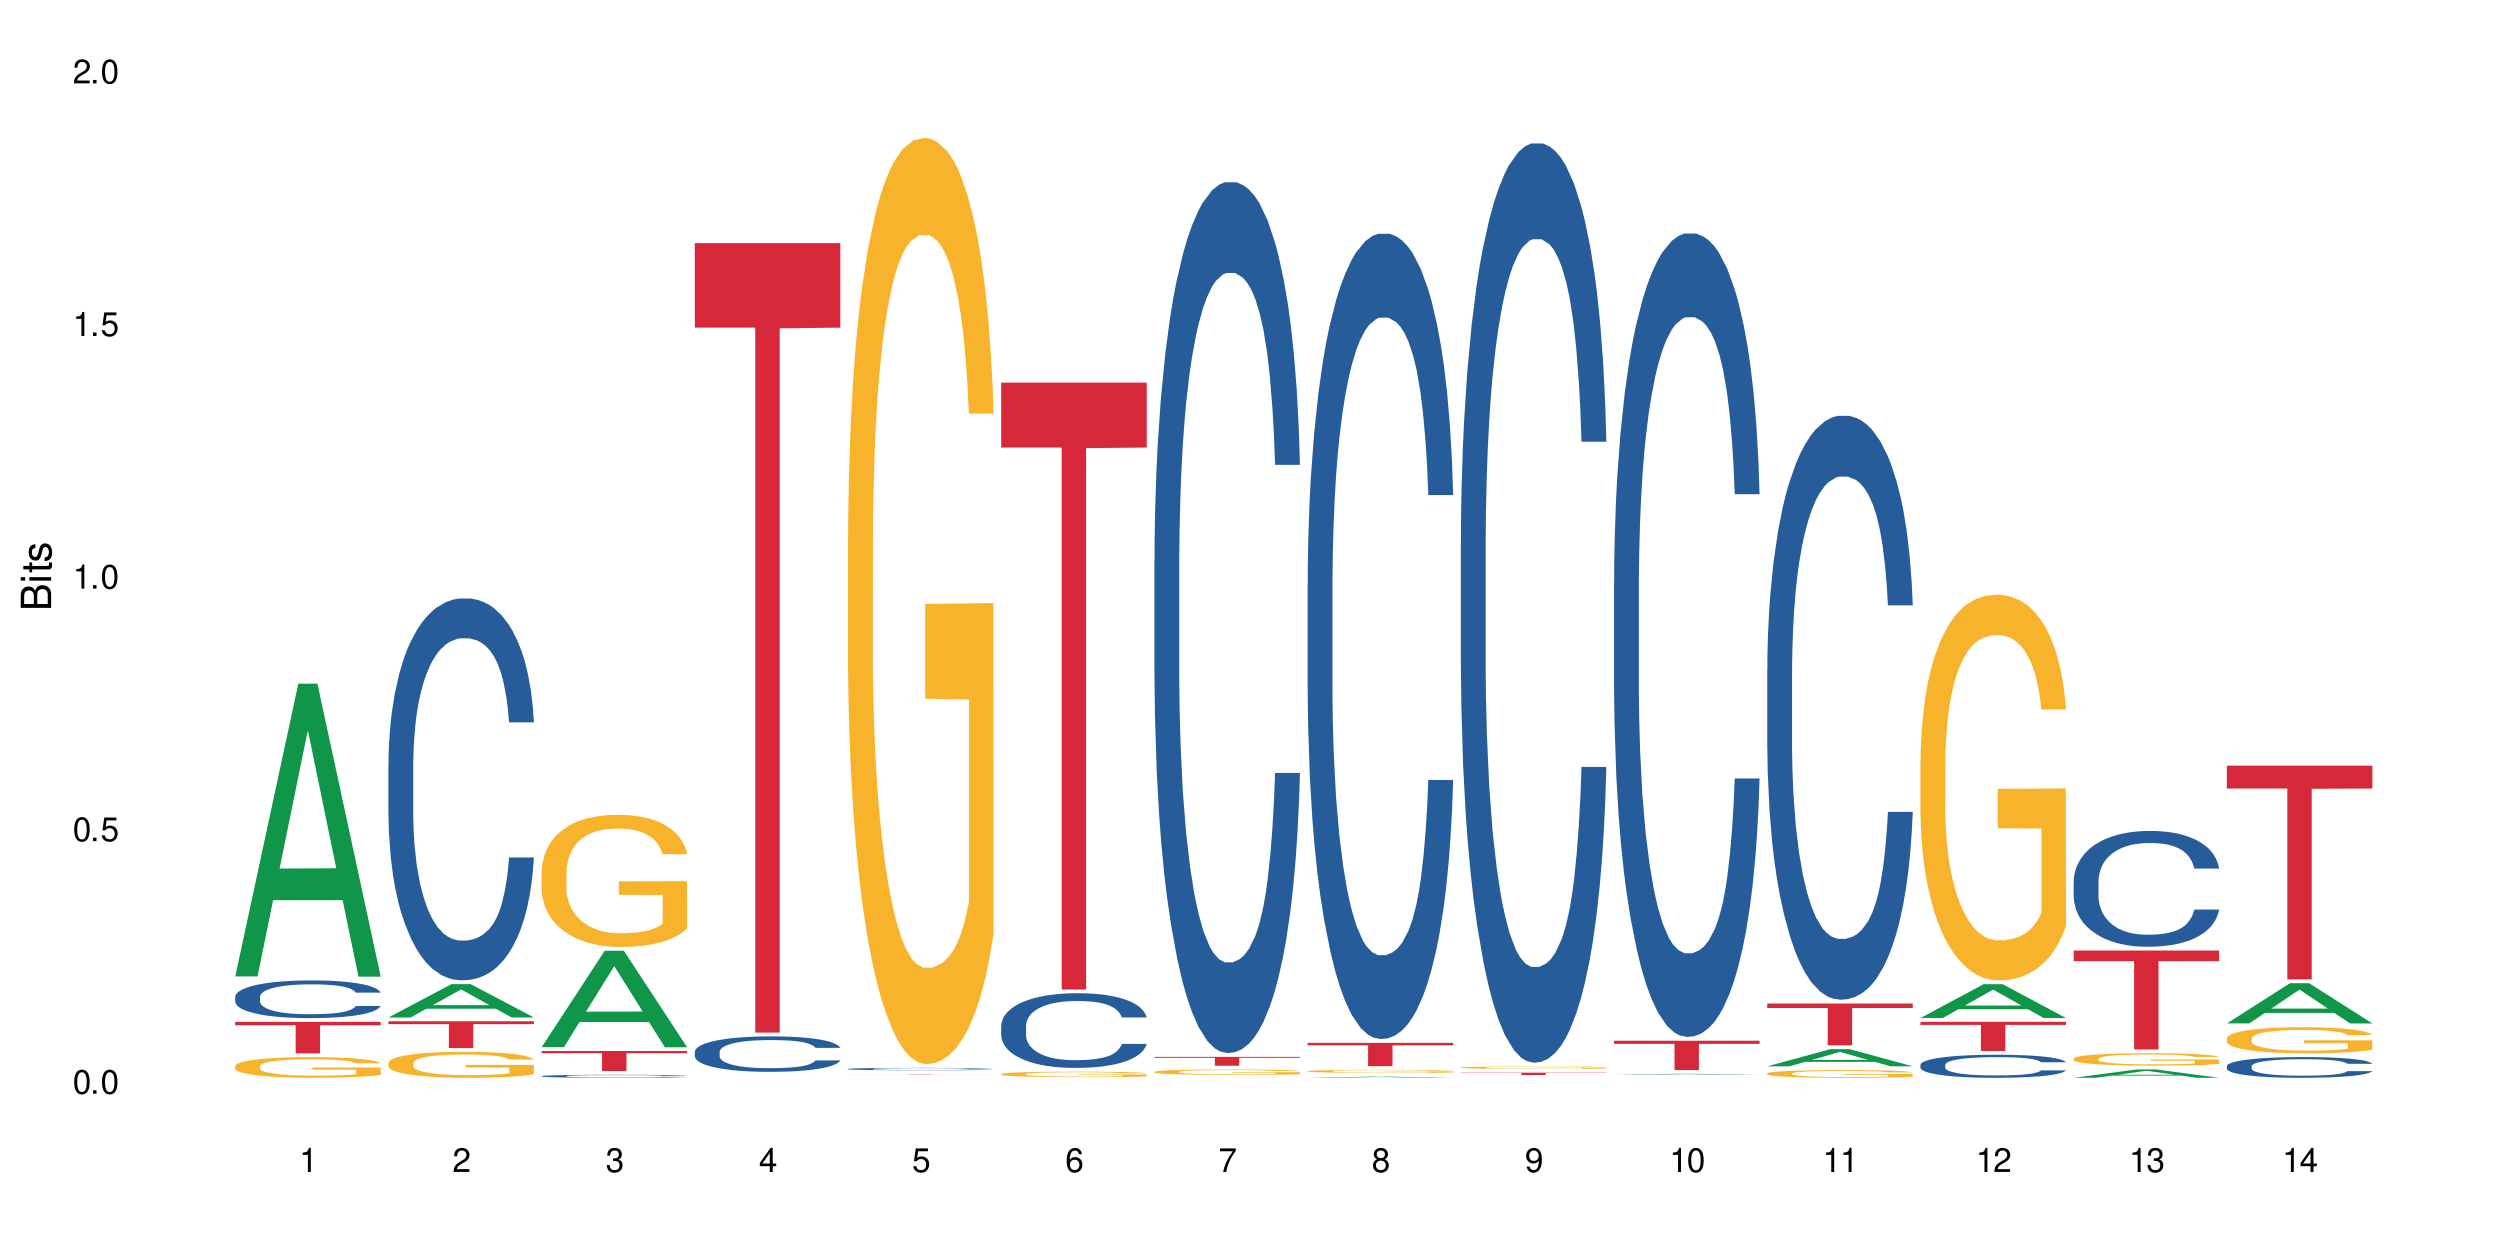 <?xml version="1.0" encoding="UTF-8"?>
<svg xmlns="http://www.w3.org/2000/svg" xmlns:xlink="http://www.w3.org/1999/xlink" width="720" height="360" viewBox="0 0 720 360">
<defs>
<g>
<g id="glyph-0-0">
</g>
<g id="glyph-0-1">
<path d="M 2.641 -6.938 C 2 -6.938 1.422 -6.656 1.078 -6.172 C 0.641 -5.562 0.406 -4.641 0.406 -3.359 C 0.406 -1.016 1.188 0.219 2.641 0.219 C 4.078 0.219 4.859 -1.016 4.859 -3.297 C 4.859 -4.641 4.656 -5.547 4.203 -6.172 C 3.844 -6.656 3.281 -6.938 2.641 -6.938 Z M 2.641 -6.188 C 3.547 -6.188 4 -5.25 4 -3.375 C 4 -1.406 3.562 -0.484 2.625 -0.484 C 1.734 -0.484 1.281 -1.438 1.281 -3.344 C 1.281 -5.25 1.734 -6.188 2.641 -6.188 Z M 2.641 -6.188 "/>
</g>
<g id="glyph-0-2">
<path d="M 1.828 -1 L 0.828 -1 L 0.828 0 L 1.828 0 Z M 1.828 -1 "/>
</g>
<g id="glyph-0-3">
<path d="M 4.562 -6.797 L 1.062 -6.797 L 0.547 -3.094 L 1.328 -3.094 C 1.719 -3.562 2.047 -3.734 2.578 -3.734 C 3.484 -3.734 4.062 -3.109 4.062 -2.094 C 4.062 -1.125 3.484 -0.531 2.578 -0.531 C 1.828 -0.531 1.375 -0.906 1.188 -1.672 L 0.328 -1.672 C 0.453 -1.109 0.547 -0.844 0.75 -0.594 C 1.125 -0.078 1.828 0.219 2.594 0.219 C 3.969 0.219 4.922 -0.781 4.922 -2.219 C 4.922 -3.562 4.031 -4.484 2.719 -4.484 C 2.25 -4.484 1.859 -4.359 1.469 -4.062 L 1.734 -5.969 L 4.562 -5.969 Z M 4.562 -6.797 "/>
</g>
<g id="glyph-0-4">
<path d="M 2.484 -4.938 L 2.484 0 L 3.328 0 L 3.328 -6.938 L 2.766 -6.938 C 2.469 -5.875 2.281 -5.734 0.984 -5.562 L 0.984 -4.938 Z M 2.484 -4.938 "/>
</g>
<g id="glyph-0-5">
<path d="M 4.859 -0.828 L 1.281 -0.828 C 1.359 -1.406 1.672 -1.781 2.5 -2.281 L 3.469 -2.828 C 4.406 -3.344 4.906 -4.062 4.906 -4.906 C 4.906 -5.484 4.672 -6.031 4.266 -6.406 C 3.859 -6.766 3.375 -6.938 2.719 -6.938 C 1.859 -6.938 1.219 -6.625 0.844 -6.031 C 0.609 -5.672 0.5 -5.234 0.484 -4.531 L 1.328 -4.531 C 1.359 -5.016 1.406 -5.281 1.531 -5.516 C 1.75 -5.938 2.188 -6.203 2.703 -6.203 C 3.469 -6.203 4.031 -5.641 4.031 -4.891 C 4.031 -4.344 3.719 -3.859 3.125 -3.516 L 2.234 -3 C 0.812 -2.172 0.406 -1.531 0.328 -0.016 L 4.859 -0.016 Z M 4.859 -0.828 "/>
</g>
<g id="glyph-0-6">
<path d="M 2.125 -3.188 L 2.578 -3.188 C 3.5 -3.188 3.984 -2.766 3.984 -1.922 C 3.984 -1.062 3.469 -0.531 2.594 -0.531 C 1.656 -0.531 1.203 -1 1.156 -2.016 L 0.312 -2.016 C 0.344 -1.453 0.438 -1.094 0.609 -0.781 C 0.953 -0.109 1.625 0.219 2.547 0.219 C 3.953 0.219 4.859 -0.625 4.859 -1.938 C 4.859 -2.828 4.516 -3.297 3.703 -3.594 C 4.344 -3.844 4.656 -4.328 4.656 -5.031 C 4.656 -6.219 3.875 -6.938 2.578 -6.938 C 1.203 -6.938 0.484 -6.172 0.453 -4.703 L 1.297 -4.703 C 1.312 -5.125 1.344 -5.359 1.453 -5.578 C 1.641 -5.969 2.062 -6.203 2.594 -6.203 C 3.344 -6.203 3.797 -5.75 3.797 -5 C 3.797 -4.516 3.609 -4.219 3.25 -4.047 C 3.016 -3.953 2.703 -3.922 2.125 -3.906 Z M 2.125 -3.188 "/>
</g>
<g id="glyph-0-7">
<path d="M 3.141 -1.672 L 3.141 0 L 3.984 0 L 3.984 -1.672 L 4.984 -1.672 L 4.984 -2.438 L 3.984 -2.438 L 3.984 -6.938 L 3.359 -6.938 L 0.266 -2.578 L 0.266 -1.672 Z M 3.141 -2.438 L 1 -2.438 L 3.141 -5.5 Z M 3.141 -2.438 "/>
</g>
<g id="glyph-0-8">
<path d="M 4.781 -5.125 C 4.609 -6.266 3.891 -6.938 2.844 -6.938 C 2.094 -6.938 1.422 -6.578 1.031 -5.953 C 0.594 -5.266 0.406 -4.422 0.406 -3.172 C 0.406 -2 0.578 -1.25 0.984 -0.641 C 1.359 -0.078 1.953 0.219 2.703 0.219 C 3.984 0.219 4.922 -0.75 4.922 -2.094 C 4.922 -3.375 4.062 -4.281 2.844 -4.281 C 2.172 -4.281 1.641 -4.031 1.281 -3.516 C 1.281 -5.234 1.828 -6.188 2.797 -6.188 C 3.391 -6.188 3.797 -5.797 3.938 -5.125 Z M 2.734 -3.531 C 3.547 -3.531 4.062 -2.953 4.062 -2.031 C 4.062 -1.156 3.484 -0.531 2.703 -0.531 C 1.922 -0.531 1.328 -1.188 1.328 -2.078 C 1.328 -2.938 1.906 -3.531 2.734 -3.531 Z M 2.734 -3.531 "/>
</g>
<g id="glyph-0-9">
<path d="M 4.984 -6.797 L 0.438 -6.797 L 0.438 -5.969 L 4.109 -5.969 C 2.5 -3.656 1.828 -2.234 1.328 0 L 2.219 0 C 2.594 -2.172 3.453 -4.047 4.984 -6.094 Z M 4.984 -6.797 "/>
</g>
<g id="glyph-0-10">
<path d="M 3.75 -3.656 C 4.469 -4.094 4.688 -4.438 4.688 -5.078 C 4.688 -6.172 3.844 -6.938 2.641 -6.938 C 1.438 -6.938 0.594 -6.172 0.594 -5.094 C 0.594 -4.438 0.812 -4.094 1.516 -3.656 C 0.734 -3.266 0.359 -2.703 0.359 -1.922 C 0.359 -0.656 1.281 0.219 2.641 0.219 C 3.984 0.219 4.922 -0.656 4.922 -1.922 C 4.922 -2.703 4.531 -3.266 3.75 -3.656 Z M 2.641 -6.188 C 3.359 -6.188 3.812 -5.75 3.812 -5.062 C 3.812 -4.406 3.344 -3.984 2.641 -3.984 C 1.922 -3.984 1.453 -4.406 1.453 -5.078 C 1.453 -5.75 1.922 -6.188 2.641 -6.188 Z M 2.641 -3.266 C 3.484 -3.266 4.062 -2.719 4.062 -1.906 C 4.062 -1.078 3.484 -0.531 2.625 -0.531 C 1.797 -0.531 1.219 -1.094 1.219 -1.906 C 1.219 -2.719 1.781 -3.266 2.641 -3.266 Z M 2.641 -3.266 "/>
</g>
<g id="glyph-0-11">
<path d="M 0.516 -1.578 C 0.672 -0.453 1.406 0.219 2.438 0.219 C 3.188 0.219 3.859 -0.141 4.266 -0.766 C 4.688 -1.453 4.891 -2.297 4.891 -3.547 C 4.891 -4.719 4.703 -5.453 4.312 -6.078 C 3.938 -6.641 3.344 -6.938 2.594 -6.938 C 1.297 -6.938 0.359 -5.969 0.359 -4.625 C 0.359 -3.344 1.234 -2.453 2.453 -2.453 C 3.094 -2.453 3.578 -2.672 4.016 -3.203 C 4 -1.484 3.469 -0.531 2.5 -0.531 C 1.906 -0.531 1.484 -0.906 1.359 -1.578 Z M 2.578 -6.203 C 3.375 -6.203 3.969 -5.531 3.969 -4.641 C 3.969 -3.797 3.391 -3.188 2.547 -3.188 C 1.734 -3.188 1.234 -3.766 1.234 -4.688 C 1.234 -5.562 1.797 -6.203 2.578 -6.203 Z M 2.578 -6.203 "/>
</g>
<g id="glyph-1-0">
</g>
<g id="glyph-1-1">
<path d="M 0 -0.953 L 0 -4.891 C 0 -5.719 -0.234 -6.344 -0.734 -6.797 C -1.188 -7.234 -1.812 -7.469 -2.5 -7.469 C -3.547 -7.469 -4.188 -7 -4.625 -5.875 C -4.984 -6.688 -5.625 -7.094 -6.531 -7.094 C -7.172 -7.094 -7.734 -6.859 -8.141 -6.391 C -8.562 -5.922 -8.75 -5.344 -8.75 -4.5 L -8.75 -0.953 Z M -4.984 -2.062 L -7.766 -2.062 L -7.766 -4.219 C -7.766 -4.844 -7.688 -5.203 -7.453 -5.5 C -7.219 -5.812 -6.859 -5.969 -6.375 -5.969 C -5.891 -5.969 -5.531 -5.812 -5.297 -5.5 C -5.062 -5.203 -4.984 -4.844 -4.984 -4.219 Z M -0.984 -2.062 L -4 -2.062 L -4 -4.781 C -4 -5.766 -3.438 -6.359 -2.484 -6.359 C -1.547 -6.359 -0.984 -5.766 -0.984 -4.781 Z M -0.984 -2.062 "/>
</g>
<g id="glyph-1-2">
<path d="M -6.281 -1.797 L -6.281 -0.797 L 0 -0.797 L 0 -1.797 Z M -8.75 -1.797 L -8.75 -0.797 L -7.484 -0.797 L -7.484 -1.797 Z M -8.75 -1.797 "/>
</g>
<g id="glyph-1-3">
<path d="M -6.281 -3.047 L -6.281 -2.016 L -8.016 -2.016 L -8.016 -1.016 L -6.281 -1.016 L -6.281 -0.172 L -5.469 -0.172 L -5.469 -1.016 L -0.719 -1.016 C -0.078 -1.016 0.281 -1.453 0.281 -2.234 C 0.281 -2.5 0.25 -2.719 0.188 -3.047 L -0.641 -3.047 C -0.609 -2.906 -0.594 -2.766 -0.594 -2.562 C -0.594 -2.141 -0.719 -2.016 -1.156 -2.016 L -5.469 -2.016 L -5.469 -3.047 Z M -6.281 -3.047 "/>
</g>
<g id="glyph-1-4">
<path d="M -4.531 -5.25 C -5.766 -5.25 -6.469 -4.422 -6.469 -2.969 C -6.469 -1.516 -5.719 -0.562 -4.547 -0.562 C -3.562 -0.562 -3.094 -1.062 -2.734 -2.562 L -2.516 -3.484 C -2.344 -4.188 -2.094 -4.469 -1.641 -4.469 C -1.047 -4.469 -0.641 -3.875 -0.641 -3 C -0.641 -2.453 -0.797 -2 -1.062 -1.75 C -1.25 -1.594 -1.422 -1.531 -1.875 -1.469 L -1.875 -0.406 C -0.422 -0.453 0.281 -1.266 0.281 -2.922 C 0.281 -4.5 -0.5 -5.516 -1.719 -5.516 C -2.656 -5.516 -3.172 -4.984 -3.469 -3.734 L -3.703 -2.766 C -3.891 -1.953 -4.156 -1.609 -4.594 -1.609 C -5.188 -1.609 -5.547 -2.125 -5.547 -2.938 C -5.547 -3.75 -5.203 -4.172 -4.531 -4.203 Z M -4.531 -5.25 "/>
</g>
</g>
</defs>
<rect x="-72" y="-36" width="864" height="432" fill="rgb(100%, 100%, 100%)" fill-opacity="1"/>
<path fill-rule="nonzero" fill="rgb(6.275%, 58.824%, 28.235%)" fill-opacity="1" d="M 67.73 281.207 L 67.777 281.129 L 85.914 196.887 L 91.422 196.887 L 109.648 281.285 L 103.242 281.285 L 98.676 259.254 L 78.656 259.254 L 74.18 281.207 L 67.73 281.207 L 80.582 250.141 L 96.84 250.062 L 88.734 210.676 L 88.645 210.598 L 88.555 210.836 L 80.539 250.062 L 80.582 250.141 Z M 67.73 281.207 "/>
<path fill-rule="nonzero" fill="rgb(14.51%, 36.078%, 60%)" fill-opacity="1" d="M 67.73 287.09 L 67.781 287.082 L 67.781 286.844 L 67.934 286.469 L 68.293 285.992 L 68.652 285.664 L 69.57 285.078 L 70.848 284.516 L 72.18 284.078 L 73.148 283.82 L 74.02 283.621 L 76.012 283.254 L 77.289 283.066 L 78.672 282.898 L 80.355 282.73 L 81.582 282.633 L 84.344 282.473 L 86.391 282.402 L 87.973 282.375 L 91.398 282.375 L 93.441 282.414 L 94.926 282.461 L 96.562 282.543 L 97.941 282.633 L 100.344 282.848 L 102.492 283.125 L 103.461 283.285 L 104.996 283.594 L 106.172 283.891 L 106.988 284.148 L 107.91 284.516 L 108.727 284.961 L 109.34 285.465 L 109.648 285.891 L 102.492 285.891 L 102.133 285.496 L 101.723 285.188 L 100.957 284.781 L 100.191 284.496 L 99.117 284.207 L 98.145 284.02 L 96.816 283.832 L 95.641 283.711 L 94.414 283.621 L 93.238 283.562 L 90.988 283.504 L 88.383 283.504 L 87.41 283.523 L 85.418 283.602 L 84.344 283.672 L 82.812 283.812 L 81.738 283.941 L 80.461 284.137 L 79.59 284.305 L 78.516 284.562 L 77.75 284.793 L 76.883 285.117 L 76.371 285.367 L 75.91 285.645 L 75.5 285.973 L 75.195 286.316 L 74.988 286.684 L 74.887 287.043 L 74.887 288.578 L 74.988 288.934 L 75.246 289.352 L 75.91 289.957 L 76.883 290.48 L 78.004 290.898 L 79.078 291.195 L 79.691 291.332 L 80.512 291.492 L 81.789 291.691 L 83.629 291.887 L 84.703 291.969 L 86.34 292.047 L 88.023 292.086 L 90.273 292.086 L 92.27 292.047 L 93.598 291.996 L 94.977 291.918 L 96.867 291.75 L 98.043 291.59 L 99.066 291.402 L 99.832 291.215 L 100.344 291.055 L 101.109 290.75 L 101.723 290.41 L 102.184 290.066 L 102.492 289.727 L 109.648 289.727 L 109.34 290.125 L 108.883 290.512 L 108.422 290.797 L 107.707 291.145 L 106.887 291.453 L 105.711 291.801 L 104.742 292.027 L 103.461 292.273 L 102.285 292.465 L 101.008 292.633 L 99.117 292.828 L 97.891 292.93 L 96.562 293.02 L 94.977 293.098 L 92.984 293.168 L 90.836 293.207 L 88.844 293.215 L 86.695 293.195 L 85.109 293.156 L 83.016 293.066 L 80.41 292.891 L 78.516 292.699 L 77.035 292.512 L 75.758 292.316 L 74.324 292.047 L 72.484 291.609 L 71.359 291.273 L 70.594 290.996 L 69.723 290.609 L 69.109 290.262 L 68.395 289.707 L 67.883 289.004 L 67.73 288.461 Z M 67.73 287.09 "/>
<path fill-rule="nonzero" fill="rgb(96.863%, 70.196%, 16.863%)" fill-opacity="1" d="M 67.73 307.008 L 67.781 307.004 L 67.781 306.895 L 67.988 306.648 L 68.496 306.312 L 69.164 306.035 L 69.879 305.82 L 70.34 305.703 L 71.105 305.543 L 71.77 305.422 L 73.457 305.18 L 75.602 304.949 L 76.777 304.852 L 78.109 304.762 L 80 304.656 L 80.867 304.617 L 83.527 304.531 L 86.543 304.477 L 89.863 304.461 L 91.398 304.465 L 93.496 304.488 L 96.355 304.547 L 97.992 304.602 L 99.27 304.656 L 100.602 304.727 L 102.234 304.836 L 103.77 304.965 L 104.996 305.098 L 106.223 305.258 L 107.246 305.434 L 108.113 305.625 L 108.883 305.852 L 109.34 306.043 L 109.648 306.23 L 102.543 306.23 L 102.133 306.043 L 101.672 305.895 L 100.906 305.715 L 100.141 305.586 L 99.375 305.48 L 97.941 305.34 L 96.715 305.254 L 95.18 305.18 L 93.699 305.129 L 92.012 305.098 L 90.988 305.086 L 88.281 305.086 L 85.828 305.125 L 84.395 305.168 L 83.375 305.211 L 81.941 305.293 L 81.074 305.355 L 80.562 305.402 L 79.027 305.57 L 78.004 305.723 L 77.445 305.824 L 76.727 305.988 L 76.215 306.133 L 75.652 306.352 L 75.348 306.516 L 74.938 306.883 L 74.887 307.863 L 75.039 308.066 L 75.348 308.289 L 75.758 308.484 L 76.371 308.691 L 76.984 308.852 L 78.059 309.062 L 78.977 309.203 L 79.691 309.297 L 81.074 309.441 L 81.637 309.492 L 82.965 309.59 L 84.344 309.664 L 86.031 309.73 L 87.309 309.762 L 89.355 309.789 L 91.961 309.789 L 95.027 309.758 L 96.969 309.715 L 98.301 309.672 L 99.168 309.633 L 100.242 309.574 L 101.008 309.52 L 101.723 309.457 L 102.594 309.367 L 102.594 308.066 L 89.969 308.062 L 89.969 307.453 L 109.598 307.449 L 109.648 309.574 L 108.574 309.719 L 107.246 309.859 L 105.969 309.969 L 104.637 310.062 L 102.746 310.164 L 101.215 310.23 L 98.863 310.305 L 96.715 310.355 L 94.465 310.387 L 92.473 310.402 L 90.121 310.41 L 88.023 310.398 L 85.777 310.367 L 83.988 310.32 L 82.352 310.27 L 80.715 310.199 L 78.672 310.082 L 77.34 309.992 L 75.961 309.875 L 74.582 309.742 L 73.355 309.594 L 72.535 309.48 L 71.719 309.352 L 70.848 309.188 L 70.031 309.004 L 69.418 308.832 L 68.855 308.645 L 68.445 308.465 L 68.039 308.219 L 67.832 308.023 L 67.73 307.855 Z M 67.73 307.008 "/>
<path fill-rule="nonzero" fill="rgb(83.922%, 15.686%, 22.353%)" fill-opacity="1" d="M 67.73 294.305 L 109.648 294.305 L 109.648 295.273 L 92.18 295.281 L 92.18 303.375 L 85.148 303.375 L 85.148 295.293 L 85.047 295.273 L 67.73 295.273 Z M 67.73 294.305 "/>
<path fill-rule="nonzero" fill="rgb(6.275%, 58.824%, 28.235%)" fill-opacity="1" d="M 111.855 293.023 L 111.898 293.012 L 130.035 283.426 L 135.543 283.426 L 153.77 293.031 L 147.367 293.031 L 142.801 290.523 L 122.781 290.523 L 118.301 293.023 L 111.855 293.023 L 124.707 289.488 L 140.961 289.477 L 132.855 284.996 L 132.766 284.988 L 132.68 285.016 L 124.66 289.477 L 124.707 289.488 Z M 111.855 293.023 "/>
<path fill-rule="nonzero" fill="rgb(14.51%, 36.078%, 60%)" fill-opacity="1" d="M 111.855 220.223 L 111.906 220.121 L 111.906 217.707 L 112.059 213.891 L 112.418 209.066 L 112.773 205.746 L 113.695 199.816 L 114.973 194.086 L 116.301 189.664 L 117.273 187.051 L 118.141 185.043 L 120.137 181.324 L 121.414 179.414 L 122.793 177.703 L 124.48 175.996 L 125.707 174.988 L 128.469 173.383 L 130.512 172.68 L 132.098 172.375 L 135.523 172.375 L 137.566 172.777 L 139.047 173.281 L 140.684 174.086 L 142.066 174.988 L 144.469 177.203 L 146.613 180.016 L 147.586 181.625 L 149.117 184.738 L 150.293 187.754 L 151.113 190.367 L 152.031 194.086 L 152.852 198.609 L 153.465 203.738 L 153.77 208.059 L 146.613 208.059 L 146.258 204.039 L 145.848 200.922 L 145.082 196.801 L 144.312 193.887 L 143.242 190.973 L 142.27 189.062 L 140.941 187.152 L 139.766 185.945 L 138.539 185.043 L 137.363 184.438 L 135.113 183.836 L 132.504 183.836 L 131.535 184.035 L 129.539 184.84 L 128.469 185.543 L 126.934 186.953 L 125.859 188.258 L 124.582 190.27 L 123.715 191.977 L 122.641 194.59 L 121.875 196.902 L 121.004 200.219 L 120.492 202.73 L 120.031 205.547 L 119.625 208.863 L 119.316 212.383 L 119.113 216.102 L 119.012 219.719 L 119.012 235.301 L 119.113 238.918 L 119.367 243.141 L 120.031 249.27 L 121.004 254.598 L 122.129 258.82 L 123.203 261.836 L 123.816 263.242 L 124.633 264.852 L 125.91 266.859 L 127.75 268.871 L 128.824 269.676 L 130.461 270.48 L 132.148 270.883 L 134.398 270.883 L 136.391 270.48 L 137.719 269.977 L 139.102 269.172 L 140.992 267.465 L 142.168 265.855 L 143.188 263.945 L 143.957 262.035 L 144.469 260.43 L 145.234 257.312 L 145.848 253.895 L 146.309 250.375 L 146.613 246.957 L 153.77 246.957 L 153.465 250.98 L 153.004 254.898 L 152.543 257.816 L 151.828 261.332 L 151.012 264.449 L 149.836 267.965 L 148.863 270.277 L 147.586 272.793 L 146.41 274.699 L 145.133 276.41 L 143.242 278.422 L 142.012 279.426 L 140.684 280.328 L 139.102 281.133 L 137.105 281.836 L 134.961 282.238 L 132.965 282.34 L 130.82 282.141 L 129.234 281.738 L 127.137 280.832 L 124.531 279.023 L 122.641 277.113 L 121.156 275.203 L 119.879 273.191 L 118.449 270.48 L 116.609 266.059 L 115.484 262.641 L 114.715 259.824 L 113.848 255.906 L 113.234 252.387 L 112.52 246.758 L 112.008 239.621 L 111.855 234.094 Z M 111.855 220.223 "/>
<path fill-rule="nonzero" fill="rgb(96.863%, 70.196%, 16.863%)" fill-opacity="1" d="M 111.855 306.129 L 111.906 306.121 L 111.906 305.984 L 112.109 305.68 L 112.621 305.254 L 113.285 304.906 L 114 304.633 L 114.461 304.488 L 115.227 304.285 L 115.891 304.133 L 117.578 303.824 L 119.727 303.539 L 120.902 303.414 L 122.23 303.301 L 124.121 303.168 L 124.992 303.121 L 127.648 303.012 L 130.664 302.945 L 133.988 302.922 L 135.523 302.93 L 137.617 302.957 L 140.48 303.031 L 142.117 303.102 L 143.395 303.168 L 144.723 303.258 L 146.359 303.395 L 147.891 303.559 L 149.117 303.723 L 150.348 303.93 L 151.367 304.148 L 152.238 304.387 L 153.004 304.672 L 153.465 304.914 L 153.77 305.152 L 146.664 305.152 L 146.258 304.914 L 145.797 304.727 L 145.031 304.504 L 144.262 304.34 L 143.496 304.207 L 142.066 304.031 L 140.84 303.922 L 139.305 303.824 L 137.82 303.766 L 136.137 303.723 L 135.113 303.711 L 132.402 303.711 L 129.949 303.758 L 128.52 303.812 L 127.496 303.867 L 126.066 303.969 L 125.195 304.051 L 124.684 304.105 L 123.152 304.316 L 122.129 304.508 L 121.566 304.641 L 120.852 304.844 L 120.34 305.027 L 119.777 305.301 L 119.469 305.508 L 119.062 305.973 L 119.012 307.203 L 119.164 307.461 L 119.469 307.742 L 119.879 307.988 L 120.492 308.25 L 121.105 308.445 L 122.18 308.715 L 123.102 308.891 L 123.816 309.008 L 125.195 309.191 L 125.758 309.254 L 127.086 309.375 L 128.469 309.473 L 130.152 309.555 L 131.434 309.594 L 133.477 309.629 L 136.082 309.629 L 139.152 309.59 L 141.094 309.535 L 142.422 309.48 L 143.293 309.43 L 144.363 309.355 L 145.133 309.289 L 145.848 309.211 L 146.715 309.098 L 146.715 307.461 L 134.09 307.457 L 134.09 306.691 L 153.719 306.684 L 153.77 309.355 L 152.699 309.539 L 151.367 309.719 L 150.09 309.855 L 148.762 309.973 L 146.871 310.102 L 145.336 310.184 L 142.984 310.277 L 140.84 310.34 L 138.59 310.383 L 136.594 310.402 L 134.242 310.41 L 132.148 310.395 L 129.898 310.355 L 128.109 310.301 L 126.473 310.23 L 124.84 310.141 L 122.793 310 L 121.465 309.883 L 120.082 309.738 L 118.703 309.566 L 117.477 309.383 L 116.66 309.238 L 115.84 309.074 L 114.973 308.871 L 114.152 308.637 L 113.539 308.426 L 112.98 308.188 L 112.57 307.961 L 112.16 307.652 L 111.957 307.406 L 111.855 307.195 Z M 111.855 306.129 "/>
<path fill-rule="nonzero" fill="rgb(83.922%, 15.686%, 22.353%)" fill-opacity="1" d="M 111.855 294.117 L 153.77 294.117 L 153.77 294.945 L 136.301 294.953 L 136.301 301.836 L 129.273 301.836 L 129.273 294.961 L 129.172 294.945 L 111.855 294.945 Z M 111.855 294.117 "/>
<path fill-rule="nonzero" fill="rgb(6.275%, 58.824%, 28.235%)" fill-opacity="1" d="M 155.977 301.582 L 156.023 301.555 L 174.16 273.812 L 179.668 273.812 L 197.895 301.609 L 191.488 301.609 L 186.922 294.352 L 166.902 294.352 L 162.426 301.582 L 155.977 301.582 L 168.828 291.352 L 185.086 291.324 L 176.98 278.355 L 176.891 278.328 L 176.801 278.406 L 168.785 291.324 L 168.828 291.352 Z M 155.977 301.582 "/>
<path fill-rule="nonzero" fill="rgb(14.51%, 36.078%, 60%)" fill-opacity="1" d="M 155.977 309.918 L 156.027 309.918 L 156.027 309.898 L 156.18 309.867 L 156.539 309.832 L 156.898 309.805 L 157.816 309.758 L 159.094 309.711 L 160.426 309.676 L 161.395 309.656 L 162.266 309.641 L 164.258 309.609 L 165.535 309.598 L 166.918 309.582 L 168.602 309.57 L 169.828 309.562 L 172.59 309.547 L 174.637 309.543 L 176.219 309.539 L 179.645 309.539 L 181.688 309.543 L 183.172 309.547 L 184.809 309.555 L 186.188 309.562 L 188.59 309.578 L 190.738 309.602 L 191.707 309.613 L 193.242 309.637 L 194.418 309.66 L 195.234 309.684 L 196.156 309.711 L 196.973 309.746 L 197.586 309.789 L 197.895 309.824 L 190.738 309.824 L 190.379 309.789 L 189.969 309.766 L 189.203 309.734 L 188.438 309.711 L 187.363 309.688 L 186.391 309.672 L 185.062 309.656 L 183.887 309.648 L 182.66 309.641 L 181.484 309.637 L 179.234 309.633 L 175.656 309.633 L 173.664 309.641 L 172.59 309.645 L 171.059 309.656 L 169.984 309.664 L 168.707 309.684 L 167.836 309.695 L 166.762 309.715 L 165.996 309.734 L 165.129 309.762 L 164.617 309.781 L 164.156 309.801 L 163.746 309.828 L 163.441 309.855 L 163.234 309.887 L 163.133 309.914 L 163.133 310.039 L 163.234 310.066 L 163.492 310.098 L 164.156 310.148 L 165.129 310.191 L 166.25 310.223 L 167.324 310.246 L 167.938 310.258 L 168.758 310.27 L 170.035 310.285 L 171.875 310.301 L 172.949 310.309 L 174.582 310.316 L 176.27 310.32 L 178.52 310.32 L 180.512 310.316 L 181.844 310.312 L 183.223 310.305 L 185.113 310.293 L 186.289 310.277 L 187.312 310.266 L 188.078 310.25 L 188.59 310.234 L 189.355 310.211 L 189.969 310.184 L 190.43 310.156 L 190.738 310.129 L 197.895 310.129 L 197.586 310.16 L 197.129 310.191 L 196.668 310.215 L 195.953 310.242 L 195.133 310.27 L 193.957 310.297 L 192.988 310.312 L 191.707 310.332 L 190.531 310.348 L 189.254 310.363 L 187.363 310.379 L 186.137 310.387 L 184.809 310.395 L 183.223 310.398 L 181.23 310.406 L 179.082 310.41 L 177.09 310.41 L 174.941 310.406 L 173.355 310.406 L 171.262 310.398 L 168.652 310.383 L 166.762 310.367 L 165.281 310.352 L 164.004 310.336 L 162.57 310.316 L 160.73 310.281 L 159.605 310.254 L 158.84 310.23 L 157.969 310.199 L 157.355 310.172 L 156.641 310.129 L 156.129 310.07 L 155.977 310.027 Z M 155.977 309.918 "/>
<path fill-rule="nonzero" fill="rgb(96.863%, 70.196%, 16.863%)" fill-opacity="1" d="M 155.977 250.969 L 156.027 250.934 L 156.027 250.238 L 156.234 248.676 L 156.742 246.52 L 157.41 244.746 L 158.125 243.355 L 158.582 242.625 L 159.352 241.586 L 160.016 240.82 L 161.703 239.254 L 163.848 237.797 L 165.023 237.172 L 166.355 236.578 L 168.246 235.918 L 169.113 235.676 L 171.773 235.121 L 174.789 234.773 L 178.109 234.668 L 179.645 234.703 L 181.742 234.84 L 184.602 235.223 L 186.238 235.57 L 187.516 235.918 L 188.848 236.371 L 190.48 237.066 L 192.016 237.898 L 193.242 238.734 L 194.469 239.777 L 195.492 240.891 L 196.359 242.105 L 197.129 243.566 L 197.586 244.781 L 197.895 246 L 190.789 246 L 190.379 244.781 L 189.918 243.844 L 189.152 242.695 L 188.387 241.863 L 187.617 241.203 L 186.188 240.297 L 184.961 239.742 L 183.426 239.254 L 181.945 238.941 L 180.258 238.734 L 179.234 238.664 L 176.527 238.664 L 174.074 238.906 L 172.641 239.188 L 171.617 239.465 L 170.188 239.984 L 169.32 240.402 L 168.809 240.68 L 167.273 241.758 L 166.25 242.73 L 165.688 243.391 L 164.973 244.434 L 164.461 245.371 L 163.898 246.762 L 163.594 247.805 L 163.184 250.168 L 163.133 256.426 L 163.285 257.746 L 163.594 259.172 L 164.004 260.422 L 164.617 261.742 L 165.23 262.75 L 166.305 264.105 L 167.223 265.012 L 167.938 265.602 L 169.32 266.539 L 169.883 266.852 L 171.211 267.477 L 172.59 267.965 L 174.277 268.383 L 175.555 268.59 L 177.602 268.766 L 180.207 268.766 L 183.273 268.555 L 185.215 268.277 L 186.547 268 L 187.414 267.754 L 188.488 267.375 L 189.254 267.027 L 189.969 266.645 L 190.84 266.051 L 190.84 257.746 L 178.215 257.711 L 178.215 253.82 L 197.844 253.785 L 197.895 267.375 L 196.82 268.312 L 195.492 269.215 L 194.215 269.91 L 192.883 270.5 L 190.992 271.16 L 189.461 271.578 L 187.109 272.066 L 184.961 272.379 L 182.711 272.586 L 180.719 272.691 L 178.367 272.727 L 176.27 272.656 L 174.023 272.449 L 172.234 272.168 L 170.598 271.82 L 168.961 271.371 L 166.918 270.641 L 165.586 270.051 L 164.207 269.32 L 162.828 268.449 L 161.602 267.512 L 160.781 266.781 L 159.965 265.949 L 159.094 264.906 L 158.277 263.723 L 157.664 262.648 L 157.102 261.43 L 156.691 260.281 L 156.285 258.719 L 156.078 257.469 L 155.977 256.391 Z M 155.977 250.969 "/>
<path fill-rule="nonzero" fill="rgb(83.922%, 15.686%, 22.353%)" fill-opacity="1" d="M 155.977 302.695 L 197.895 302.695 L 197.895 303.312 L 180.426 303.316 L 180.426 308.453 L 173.395 308.453 L 173.395 303.32 L 173.293 303.312 L 155.977 303.312 Z M 155.977 302.695 "/>
<path fill-rule="nonzero" fill="rgb(14.51%, 36.078%, 60%)" fill-opacity="1" d="M 200.102 302.922 L 200.152 302.914 L 200.152 302.688 L 200.305 302.336 L 200.664 301.887 L 201.02 301.578 L 201.941 301.027 L 203.219 300.496 L 204.547 300.086 L 205.52 299.844 L 206.387 299.656 L 208.383 299.312 L 209.66 299.137 L 211.039 298.977 L 212.727 298.82 L 213.953 298.727 L 216.715 298.578 L 218.758 298.512 L 220.344 298.484 L 223.77 298.484 L 225.812 298.52 L 227.293 298.566 L 228.93 298.641 L 230.312 298.727 L 232.715 298.93 L 234.859 299.191 L 235.832 299.34 L 237.363 299.629 L 238.539 299.91 L 239.359 300.152 L 240.277 300.496 L 241.098 300.918 L 241.711 301.395 L 242.016 301.793 L 234.859 301.793 L 234.504 301.422 L 234.094 301.133 L 233.328 300.75 L 232.559 300.48 L 231.488 300.207 L 230.516 300.031 L 229.188 299.855 L 228.012 299.742 L 226.785 299.656 L 225.609 299.602 L 223.359 299.547 L 220.75 299.547 L 219.781 299.566 L 217.785 299.641 L 216.715 299.703 L 215.18 299.836 L 214.105 299.957 L 212.828 300.145 L 211.961 300.301 L 210.887 300.543 L 210.117 300.758 L 209.25 301.066 L 208.738 301.301 L 208.277 301.562 L 207.871 301.867 L 207.562 302.195 L 207.359 302.539 L 207.258 302.875 L 207.258 304.32 L 207.359 304.656 L 207.613 305.047 L 208.277 305.617 L 209.25 306.113 L 210.375 306.504 L 211.449 306.781 L 212.062 306.914 L 212.879 307.062 L 214.156 307.25 L 215.996 307.438 L 217.07 307.512 L 218.707 307.586 L 220.395 307.621 L 222.645 307.621 L 224.637 307.586 L 225.965 307.539 L 227.348 307.465 L 229.238 307.305 L 230.414 307.156 L 231.434 306.98 L 232.203 306.801 L 232.715 306.652 L 233.48 306.363 L 234.094 306.047 L 234.555 305.719 L 234.859 305.402 L 242.016 305.402 L 241.711 305.777 L 241.25 306.141 L 240.789 306.41 L 240.074 306.738 L 239.258 307.027 L 238.082 307.352 L 237.109 307.566 L 235.832 307.801 L 234.656 307.977 L 233.379 308.137 L 231.488 308.32 L 230.258 308.414 L 228.93 308.5 L 227.348 308.574 L 225.352 308.641 L 223.207 308.676 L 221.211 308.684 L 219.066 308.668 L 217.48 308.629 L 215.383 308.547 L 212.777 308.379 L 210.887 308.199 L 209.402 308.023 L 208.125 307.836 L 206.695 307.586 L 204.855 307.176 L 203.73 306.859 L 202.961 306.598 L 202.094 306.234 L 201.48 305.906 L 200.766 305.383 L 200.254 304.723 L 200.102 304.211 Z M 200.102 302.922 "/>
<path fill-rule="nonzero" fill="rgb(83.922%, 15.686%, 22.353%)" fill-opacity="1" d="M 200.102 70.02 L 242.016 70.02 L 242.016 94.355 L 224.547 94.57 L 224.547 297.395 L 217.52 297.395 L 217.52 94.785 L 217.418 94.355 L 200.102 94.355 Z M 200.102 70.02 "/>
<path fill-rule="nonzero" fill="rgb(14.51%, 36.078%, 60%)" fill-opacity="1" d="M 244.223 307.852 L 244.273 307.852 L 244.273 307.836 L 244.426 307.812 L 244.785 307.781 L 245.145 307.762 L 246.062 307.723 L 247.34 307.688 L 248.672 307.66 L 249.641 307.645 L 250.512 307.633 L 252.504 307.609 L 253.781 307.598 L 255.164 307.586 L 256.848 307.574 L 258.074 307.566 L 260.836 307.559 L 262.883 307.555 L 264.465 307.551 L 267.891 307.551 L 269.934 307.555 L 271.418 307.559 L 273.055 307.562 L 274.434 307.566 L 276.836 307.582 L 278.984 307.598 L 279.953 307.609 L 281.488 307.629 L 282.664 307.648 L 283.48 307.664 L 284.402 307.688 L 285.219 307.715 L 285.832 307.75 L 286.141 307.777 L 278.984 307.777 L 278.625 307.75 L 278.215 307.73 L 277.449 307.707 L 276.684 307.688 L 275.609 307.668 L 274.637 307.656 L 273.309 307.645 L 272.133 307.637 L 270.906 307.633 L 269.73 307.629 L 267.48 307.625 L 263.902 307.625 L 261.91 307.629 L 260.836 307.633 L 259.305 307.645 L 258.23 307.652 L 256.953 307.664 L 256.082 307.676 L 255.008 307.691 L 254.242 307.707 L 253.371 307.727 L 252.863 307.742 L 252.402 307.762 L 251.992 307.781 L 251.688 307.805 L 251.48 307.828 L 251.379 307.848 L 251.379 307.945 L 251.48 307.969 L 251.738 307.996 L 252.402 308.035 L 253.371 308.066 L 254.496 308.094 L 255.57 308.113 L 256.184 308.121 L 257.004 308.133 L 258.281 308.145 L 260.121 308.156 L 261.195 308.164 L 262.828 308.168 L 264.516 308.172 L 266.766 308.172 L 268.758 308.168 L 270.09 308.164 L 271.469 308.16 L 273.359 308.148 L 274.535 308.141 L 275.559 308.129 L 276.324 308.113 L 276.836 308.105 L 277.602 308.086 L 278.215 308.062 L 278.676 308.043 L 278.984 308.02 L 286.141 308.02 L 285.832 308.047 L 285.371 308.07 L 284.914 308.09 L 284.195 308.109 L 283.379 308.129 L 282.203 308.152 L 281.23 308.168 L 279.953 308.184 L 278.777 308.195 L 277.5 308.207 L 275.609 308.219 L 274.383 308.223 L 273.055 308.23 L 271.469 308.234 L 269.477 308.238 L 267.328 308.242 L 263.188 308.242 L 261.602 308.238 L 259.508 308.234 L 256.898 308.223 L 255.008 308.211 L 253.527 308.199 L 252.25 308.184 L 250.816 308.168 L 248.977 308.141 L 247.852 308.117 L 247.086 308.102 L 246.215 308.078 L 245.602 308.055 L 244.887 308.02 L 244.375 307.973 L 244.223 307.941 Z M 244.223 307.852 "/>
<path fill-rule="nonzero" fill="rgb(96.863%, 70.196%, 16.863%)" fill-opacity="1" d="M 244.223 153.957 L 244.273 153.711 L 244.273 148.84 L 244.477 137.875 L 244.988 122.77 L 245.652 110.348 L 246.371 100.602 L 246.828 95.484 L 247.598 88.176 L 248.262 82.816 L 249.949 71.855 L 252.094 61.621 L 253.27 57.238 L 254.602 53.094 L 256.492 48.465 L 257.359 46.762 L 260.02 42.863 L 263.035 40.426 L 266.355 39.695 L 267.891 39.938 L 269.988 40.914 L 272.848 43.594 L 274.484 46.031 L 275.762 48.465 L 277.094 51.633 L 278.727 56.504 L 280.262 62.352 L 281.488 68.199 L 282.715 75.508 L 283.738 83.305 L 284.605 91.832 L 285.371 102.062 L 285.832 110.59 L 286.141 119.117 L 279.035 119.117 L 278.625 110.59 L 278.164 104.012 L 277.398 95.973 L 276.633 90.125 L 275.863 85.496 L 274.434 79.164 L 273.207 75.266 L 271.672 71.855 L 270.191 69.66 L 268.504 68.199 L 267.48 67.711 L 264.773 67.711 L 262.32 69.418 L 260.887 71.367 L 259.863 73.316 L 258.434 76.969 L 257.566 79.895 L 257.055 81.844 L 255.52 89.395 L 254.496 96.215 L 253.934 100.844 L 253.219 108.152 L 252.707 114.73 L 252.145 124.477 L 251.84 131.785 L 251.43 148.352 L 251.379 192.203 L 251.531 201.461 L 251.84 211.449 L 252.25 220.223 L 252.863 229.48 L 253.477 236.543 L 254.547 246.047 L 255.469 252.379 L 256.184 256.52 L 257.566 263.098 L 258.129 265.293 L 259.457 269.676 L 260.836 273.086 L 262.523 276.012 L 263.801 277.473 L 265.848 278.691 L 268.453 278.691 L 271.52 277.23 L 273.461 275.281 L 274.793 273.332 L 275.66 271.625 L 276.734 268.945 L 277.5 266.512 L 278.215 263.828 L 279.086 259.688 L 279.086 201.461 L 266.461 201.219 L 266.461 173.934 L 286.09 173.688 L 286.141 268.945 L 285.066 275.523 L 283.738 281.859 L 282.461 286.73 L 281.129 290.871 L 279.238 295.5 L 277.707 298.426 L 275.355 301.836 L 273.207 304.027 L 270.957 305.488 L 268.965 306.223 L 266.613 306.465 L 264.516 305.977 L 262.27 304.516 L 260.477 302.566 L 258.844 300.129 L 257.207 296.965 L 255.164 291.848 L 253.832 287.707 L 252.453 282.59 L 251.074 276.5 L 249.848 269.922 L 249.027 264.805 L 248.211 258.957 L 247.34 251.648 L 246.523 243.367 L 245.91 235.812 L 245.348 227.285 L 244.938 219.246 L 244.531 208.285 L 244.324 199.512 L 244.223 191.961 Z M 244.223 153.957 "/>
<path fill-rule="nonzero" fill="rgb(83.922%, 15.686%, 22.353%)" fill-opacity="1" d="M 244.223 309.328 L 286.141 309.328 L 286.141 309.34 L 268.672 309.34 L 268.672 309.406 L 261.641 309.406 L 261.641 309.34 L 244.223 309.34 Z M 244.223 309.328 "/>
<path fill-rule="nonzero" fill="rgb(14.51%, 36.078%, 60%)" fill-opacity="1" d="M 288.348 295.418 L 288.398 295.395 L 288.398 294.926 L 288.551 294.18 L 288.906 293.234 L 289.266 292.586 L 290.188 291.426 L 291.465 290.309 L 292.793 289.441 L 293.766 288.934 L 294.633 288.539 L 296.629 287.812 L 297.906 287.438 L 299.285 287.105 L 300.973 286.77 L 302.199 286.574 L 304.961 286.258 L 307.004 286.121 L 308.59 286.062 L 312.012 286.062 L 314.059 286.141 L 315.539 286.238 L 317.176 286.398 L 318.559 286.574 L 320.961 287.008 L 323.105 287.555 L 324.078 287.871 L 325.609 288.48 L 326.785 289.07 L 327.605 289.582 L 328.523 290.309 L 329.344 291.191 L 329.957 292.195 L 330.262 293.039 L 323.105 293.039 L 322.75 292.254 L 322.34 291.645 L 321.574 290.836 L 320.805 290.27 L 319.73 289.699 L 318.762 289.324 L 317.434 288.953 L 316.258 288.715 L 315.031 288.539 L 313.855 288.422 L 311.605 288.305 L 308.996 288.305 L 308.027 288.344 L 306.031 288.5 L 304.961 288.637 L 303.426 288.914 L 302.352 289.168 L 301.074 289.562 L 300.207 289.895 L 299.133 290.406 L 298.363 290.859 L 297.496 291.508 L 296.984 291.996 L 296.523 292.547 L 296.117 293.195 L 295.809 293.883 L 295.605 294.609 L 295.504 295.316 L 295.504 298.363 L 295.605 299.07 L 295.859 299.895 L 296.523 301.094 L 297.496 302.137 L 298.621 302.961 L 299.695 303.551 L 300.309 303.824 L 301.125 304.141 L 302.402 304.535 L 304.242 304.926 L 305.316 305.082 L 306.953 305.242 L 308.641 305.32 L 310.891 305.32 L 312.883 305.242 L 314.211 305.141 L 315.594 304.984 L 317.484 304.652 L 318.66 304.336 L 319.68 303.965 L 320.449 303.59 L 320.961 303.277 L 321.727 302.668 L 322.34 302 L 322.801 301.312 L 323.105 300.645 L 330.262 300.645 L 329.957 301.43 L 329.496 302.195 L 329.035 302.766 L 328.32 303.453 L 327.504 304.062 L 326.328 304.75 L 325.355 305.203 L 324.078 305.691 L 322.902 306.066 L 321.625 306.398 L 319.73 306.793 L 318.504 306.988 L 317.176 307.168 L 315.594 307.324 L 313.598 307.461 L 311.453 307.539 L 309.457 307.559 L 307.312 307.52 L 305.727 307.441 L 303.629 307.266 L 301.023 306.91 L 299.133 306.539 L 297.648 306.164 L 296.371 305.77 L 294.941 305.242 L 293.102 304.375 L 291.977 303.707 L 291.207 303.156 L 290.34 302.391 L 289.727 301.703 L 289.012 300.602 L 288.5 299.207 L 288.348 298.129 Z M 288.348 295.418 "/>
<path fill-rule="nonzero" fill="rgb(96.863%, 70.196%, 16.863%)" fill-opacity="1" d="M 288.348 309.32 L 288.398 309.316 L 288.398 309.289 L 288.602 309.227 L 289.113 309.137 L 289.777 309.062 L 290.492 309.004 L 290.953 308.977 L 291.719 308.934 L 292.383 308.902 L 294.07 308.836 L 296.219 308.777 L 297.395 308.75 L 298.723 308.727 L 300.613 308.699 L 301.484 308.688 L 304.141 308.664 L 307.156 308.652 L 310.48 308.645 L 312.012 308.648 L 314.109 308.652 L 316.973 308.668 L 318.609 308.684 L 319.887 308.699 L 321.215 308.715 L 322.852 308.746 L 324.383 308.781 L 325.609 308.812 L 326.836 308.855 L 327.859 308.902 L 328.73 308.953 L 329.496 309.016 L 329.957 309.062 L 330.262 309.113 L 323.156 309.113 L 322.75 309.062 L 322.289 309.023 L 321.523 308.977 L 320.754 308.945 L 319.988 308.918 L 318.559 308.879 L 317.328 308.855 L 315.797 308.836 L 314.312 308.824 L 312.629 308.812 L 308.895 308.812 L 306.441 308.82 L 305.012 308.832 L 303.988 308.844 L 302.559 308.867 L 301.688 308.883 L 301.176 308.895 L 299.645 308.938 L 298.621 308.98 L 298.059 309.008 L 297.344 309.051 L 296.832 309.09 L 296.27 309.145 L 295.961 309.188 L 295.555 309.285 L 295.504 309.543 L 295.656 309.598 L 295.961 309.656 L 296.371 309.711 L 296.984 309.766 L 297.598 309.805 L 298.672 309.863 L 299.594 309.898 L 300.309 309.922 L 301.688 309.961 L 302.25 309.977 L 303.578 310 L 304.961 310.02 L 306.645 310.039 L 307.926 310.047 L 309.969 310.055 L 312.574 310.055 L 315.645 310.047 L 317.586 310.035 L 318.914 310.023 L 319.785 310.012 L 320.855 309.996 L 321.625 309.98 L 322.34 309.965 L 323.207 309.941 L 323.207 309.598 L 310.582 309.598 L 310.582 309.438 L 330.211 309.438 L 330.262 309.996 L 329.188 310.035 L 327.859 310.074 L 326.582 310.102 L 325.254 310.125 L 323.363 310.152 L 321.828 310.172 L 319.477 310.191 L 317.328 310.203 L 315.082 310.211 L 313.086 310.215 L 310.734 310.219 L 308.641 310.215 L 306.391 310.207 L 304.602 310.195 L 302.965 310.18 L 301.328 310.16 L 299.285 310.133 L 297.957 310.105 L 296.574 310.078 L 295.195 310.043 L 293.969 310.004 L 293.152 309.973 L 292.332 309.938 L 291.465 309.895 L 290.645 309.848 L 290.031 309.801 L 289.469 309.75 L 289.062 309.703 L 288.652 309.641 L 288.449 309.586 L 288.348 309.543 Z M 288.348 309.32 "/>
<path fill-rule="nonzero" fill="rgb(83.922%, 15.686%, 22.353%)" fill-opacity="1" d="M 288.348 110.184 L 330.262 110.184 L 330.262 128.895 L 312.793 129.059 L 312.793 284.977 L 305.766 284.977 L 305.766 129.223 L 305.664 128.895 L 288.348 128.895 Z M 288.348 110.184 "/>
<path fill-rule="nonzero" fill="rgb(14.51%, 36.078%, 60%)" fill-opacity="1" d="M 332.469 161.617 L 332.52 161.387 L 332.52 155.883 L 332.672 147.172 L 333.031 136.168 L 333.391 128.605 L 334.309 115.078 L 335.586 102.012 L 336.918 91.926 L 337.887 85.965 L 338.758 81.379 L 340.75 72.898 L 342.027 68.539 L 343.406 64.645 L 345.094 60.746 L 346.32 58.453 L 349.082 54.785 L 351.129 53.18 L 352.711 52.492 L 356.137 52.492 L 358.18 53.41 L 359.664 54.555 L 361.301 56.391 L 362.68 58.453 L 365.082 63.496 L 367.23 69.918 L 368.199 73.586 L 369.734 80.691 L 370.91 87.57 L 371.727 93.527 L 372.648 102.012 L 373.465 112.328 L 374.078 124.02 L 374.387 133.875 L 367.23 133.875 L 366.871 124.707 L 366.461 117.602 L 365.695 108.199 L 364.93 101.551 L 363.855 94.906 L 362.883 90.547 L 361.555 86.191 L 360.379 83.441 L 359.152 81.379 L 357.977 80.004 L 355.727 78.629 L 353.121 78.629 L 352.148 79.086 L 350.156 80.922 L 349.082 82.523 L 347.547 85.734 L 346.477 88.715 L 345.199 93.301 L 344.328 97.195 L 343.254 103.156 L 342.488 108.43 L 341.617 115.996 L 341.109 121.727 L 340.648 128.145 L 340.238 135.711 L 339.934 143.734 L 339.727 152.215 L 339.625 160.469 L 339.625 196.004 L 339.727 204.258 L 339.984 213.883 L 340.648 227.867 L 341.617 240.02 L 342.742 249.648 L 343.816 256.523 L 344.43 259.734 L 345.25 263.402 L 346.527 267.988 L 348.367 272.574 L 349.441 274.406 L 351.074 276.242 L 352.762 277.156 L 355.012 277.156 L 357.004 276.242 L 358.336 275.094 L 359.715 273.262 L 361.605 269.363 L 362.781 265.695 L 363.805 261.34 L 364.57 256.984 L 365.082 253.316 L 365.848 246.207 L 366.461 238.414 L 366.922 230.391 L 367.23 222.598 L 374.387 222.598 L 374.078 231.766 L 373.617 240.707 L 373.16 247.355 L 372.441 255.379 L 371.625 262.484 L 370.449 270.508 L 369.477 275.781 L 368.199 281.512 L 367.023 285.867 L 365.746 289.766 L 363.855 294.352 L 362.629 296.645 L 361.301 298.707 L 359.715 300.539 L 357.723 302.145 L 355.574 303.062 L 353.582 303.293 L 351.434 302.832 L 349.848 301.918 L 347.754 299.852 L 345.145 295.727 L 343.254 291.371 L 341.773 287.016 L 340.496 282.43 L 339.062 276.242 L 337.223 266.152 L 336.098 258.359 L 335.332 251.941 L 334.461 243 L 333.848 234.977 L 333.133 222.137 L 332.621 205.859 L 332.469 193.254 Z M 332.469 161.617 "/>
<path fill-rule="nonzero" fill="rgb(96.863%, 70.196%, 16.863%)" fill-opacity="1" d="M 332.469 308.684 L 332.52 308.684 L 332.52 308.652 L 332.723 308.59 L 333.234 308.5 L 333.898 308.43 L 334.617 308.371 L 335.074 308.34 L 335.844 308.297 L 336.508 308.266 L 338.195 308.203 L 340.34 308.145 L 341.516 308.117 L 342.848 308.094 L 344.738 308.066 L 345.605 308.055 L 348.266 308.031 L 351.281 308.02 L 354.602 308.016 L 356.137 308.016 L 358.23 308.023 L 361.094 308.039 L 362.73 308.051 L 364.008 308.066 L 365.336 308.086 L 366.973 308.113 L 368.508 308.148 L 369.734 308.18 L 370.961 308.223 L 371.984 308.27 L 372.852 308.32 L 373.617 308.379 L 374.078 308.43 L 374.387 308.48 L 367.281 308.48 L 366.871 308.43 L 366.41 308.391 L 365.645 308.344 L 364.879 308.309 L 364.109 308.281 L 362.68 308.246 L 361.453 308.223 L 359.918 308.203 L 358.438 308.191 L 356.75 308.18 L 353.02 308.18 L 350.566 308.188 L 349.133 308.199 L 348.109 308.211 L 346.68 308.234 L 345.812 308.25 L 345.301 308.262 L 343.766 308.305 L 342.742 308.344 L 342.18 308.371 L 341.465 308.414 L 340.953 308.453 L 340.391 308.512 L 340.086 308.555 L 339.676 308.652 L 339.625 308.906 L 339.777 308.961 L 340.086 309.02 L 340.496 309.07 L 341.109 309.125 L 341.723 309.168 L 342.793 309.223 L 343.715 309.262 L 344.43 309.285 L 345.812 309.324 L 346.371 309.336 L 347.703 309.363 L 349.082 309.383 L 350.77 309.398 L 352.047 309.406 L 354.094 309.414 L 356.699 309.414 L 359.766 309.406 L 361.707 309.395 L 363.039 309.383 L 363.906 309.375 L 364.98 309.359 L 365.746 309.344 L 366.461 309.328 L 367.332 309.305 L 367.332 308.961 L 354.707 308.961 L 354.707 308.801 L 374.336 308.801 L 374.387 309.359 L 373.312 309.395 L 371.984 309.434 L 370.707 309.461 L 369.375 309.484 L 367.484 309.512 L 365.953 309.531 L 363.602 309.551 L 361.453 309.562 L 359.203 309.57 L 357.211 309.574 L 354.859 309.578 L 352.762 309.574 L 350.512 309.566 L 348.723 309.555 L 347.09 309.539 L 345.453 309.523 L 343.406 309.492 L 342.078 309.469 L 340.699 309.438 L 339.32 309.402 L 338.094 309.363 L 337.273 309.332 L 336.457 309.301 L 335.586 309.258 L 334.77 309.207 L 334.156 309.164 L 333.594 309.113 L 333.184 309.066 L 332.777 309.004 L 332.57 308.949 L 332.469 308.906 Z M 332.469 308.684 "/>
<path fill-rule="nonzero" fill="rgb(83.922%, 15.686%, 22.353%)" fill-opacity="1" d="M 332.469 304.379 L 374.387 304.379 L 374.387 304.652 L 356.918 304.652 L 356.918 306.926 L 349.887 306.926 L 349.887 304.656 L 349.785 304.652 L 332.469 304.652 Z M 332.469 304.379 "/>
<path fill-rule="nonzero" fill="rgb(6.275%, 58.824%, 28.235%)" fill-opacity="1" d="M 376.594 310.41 L 376.637 310.41 L 394.773 310.074 L 400.281 310.074 L 418.508 310.41 L 412.105 310.41 L 407.535 310.32 L 387.52 310.32 L 383.039 310.41 L 376.594 310.41 L 389.445 310.285 L 405.699 310.285 L 397.594 310.129 L 397.414 310.129 L 389.398 310.285 L 389.445 310.285 Z M 376.594 310.41 "/>
<path fill-rule="nonzero" fill="rgb(14.51%, 36.078%, 60%)" fill-opacity="1" d="M 376.594 168.238 L 376.645 168.027 L 376.645 162.941 L 376.797 154.883 L 377.152 144.707 L 377.512 137.711 L 378.434 125.203 L 379.711 113.121 L 381.039 103.793 L 382.012 98.281 L 382.879 94.039 L 384.871 86.195 L 386.152 82.168 L 387.531 78.562 L 389.219 74.961 L 390.445 72.84 L 393.207 69.449 L 395.25 67.965 L 396.836 67.328 L 400.258 67.328 L 402.305 68.176 L 403.785 69.234 L 405.422 70.934 L 406.801 72.84 L 409.207 77.504 L 411.352 83.441 L 412.324 86.832 L 413.855 93.402 L 415.031 99.766 L 415.852 105.277 L 416.77 113.121 L 417.59 122.66 L 418.203 133.473 L 418.508 142.586 L 411.352 142.586 L 410.996 134.109 L 410.586 127.535 L 409.82 118.844 L 409.051 112.695 L 407.977 106.547 L 407.008 102.52 L 405.68 98.492 L 404.504 95.949 L 403.277 94.039 L 402.102 92.77 L 399.852 91.496 L 397.242 91.496 L 396.273 91.918 L 394.277 93.617 L 393.207 95.102 L 391.672 98.066 L 390.598 100.824 L 389.32 105.062 L 388.453 108.668 L 387.379 114.18 L 386.609 119.055 L 385.742 126.051 L 385.23 131.352 L 384.77 137.289 L 384.363 144.285 L 384.055 151.703 L 383.852 159.547 L 383.75 167.18 L 383.75 200.039 L 383.852 207.672 L 384.105 216.574 L 384.77 229.508 L 385.742 240.742 L 386.867 249.648 L 387.941 256.008 L 388.555 258.977 L 389.371 262.367 L 390.648 266.605 L 392.488 270.848 L 393.562 272.543 L 395.199 274.238 L 396.887 275.086 L 399.137 275.086 L 401.129 274.238 L 402.457 273.18 L 403.836 271.484 L 405.73 267.879 L 406.906 264.488 L 407.926 260.461 L 408.695 256.43 L 409.207 253.039 L 409.973 246.469 L 410.586 239.258 L 411.047 231.84 L 411.352 224.633 L 418.508 224.633 L 418.203 233.113 L 417.742 241.379 L 417.281 247.527 L 416.566 254.945 L 415.75 261.52 L 414.574 268.938 L 413.602 273.816 L 412.324 279.113 L 411.148 283.145 L 409.871 286.746 L 407.977 290.988 L 406.75 293.105 L 405.422 295.016 L 403.836 296.711 L 401.844 298.195 L 399.695 299.043 L 397.703 299.254 L 395.559 298.832 L 393.973 297.984 L 391.875 296.074 L 389.27 292.258 L 387.379 288.23 L 385.895 284.203 L 384.617 279.965 L 383.188 274.238 L 381.348 264.91 L 380.223 257.703 L 379.453 251.766 L 378.586 243.5 L 377.973 236.078 L 377.258 224.207 L 376.746 209.156 L 376.594 197.496 Z M 376.594 168.238 "/>
<path fill-rule="nonzero" fill="rgb(96.863%, 70.196%, 16.863%)" fill-opacity="1" d="M 376.594 308.496 L 376.645 308.492 L 376.645 308.477 L 376.848 308.441 L 377.359 308.395 L 378.023 308.355 L 378.738 308.324 L 379.199 308.305 L 379.965 308.281 L 380.629 308.266 L 382.316 308.23 L 384.465 308.199 L 385.641 308.184 L 386.969 308.172 L 388.859 308.156 L 389.73 308.148 L 392.387 308.137 L 395.402 308.129 L 398.727 308.125 L 400.258 308.129 L 402.355 308.129 L 405.219 308.141 L 406.855 308.148 L 408.133 308.156 L 409.461 308.164 L 411.098 308.18 L 412.629 308.199 L 413.855 308.219 L 415.082 308.242 L 416.105 308.266 L 416.977 308.293 L 417.742 308.328 L 418.203 308.355 L 418.508 308.383 L 411.402 308.383 L 410.996 308.355 L 410.535 308.332 L 409.766 308.309 L 409 308.289 L 408.234 308.273 L 406.801 308.254 L 405.574 308.242 L 404.043 308.23 L 402.559 308.223 L 400.871 308.219 L 397.141 308.219 L 394.688 308.223 L 393.258 308.23 L 392.234 308.234 L 390.801 308.246 L 389.934 308.258 L 389.422 308.262 L 387.891 308.285 L 386.867 308.309 L 386.305 308.324 L 385.59 308.348 L 385.078 308.367 L 384.516 308.398 L 384.207 308.422 L 383.801 308.477 L 383.75 308.617 L 383.902 308.648 L 384.207 308.68 L 384.617 308.707 L 385.23 308.738 L 385.844 308.762 L 386.918 308.793 L 387.836 308.812 L 388.555 308.824 L 389.934 308.848 L 390.496 308.852 L 391.824 308.867 L 393.207 308.879 L 394.891 308.887 L 396.172 308.891 L 398.215 308.895 L 400.82 308.895 L 403.891 308.891 L 405.832 308.887 L 407.16 308.879 L 408.031 308.875 L 409.102 308.863 L 409.871 308.855 L 410.586 308.848 L 411.453 308.836 L 411.453 308.648 L 398.828 308.648 L 398.828 308.559 L 418.457 308.559 L 418.508 308.863 L 417.434 308.887 L 416.105 308.906 L 414.828 308.922 L 413.5 308.938 L 411.609 308.949 L 410.074 308.961 L 407.723 308.973 L 405.574 308.977 L 403.328 308.984 L 396.887 308.984 L 394.637 308.98 L 392.848 308.973 L 389.574 308.957 L 387.531 308.938 L 386.203 308.926 L 384.82 308.91 L 383.441 308.891 L 382.215 308.867 L 381.398 308.852 L 380.578 308.832 L 379.711 308.809 L 378.891 308.781 L 378.277 308.758 L 377.715 308.73 L 377.309 308.703 L 376.898 308.668 L 376.695 308.641 L 376.594 308.617 Z M 376.594 308.496 "/>
<path fill-rule="nonzero" fill="rgb(83.922%, 15.686%, 22.353%)" fill-opacity="1" d="M 376.594 300.344 L 418.508 300.344 L 418.508 301.059 L 401.039 301.066 L 401.039 307.039 L 394.012 307.039 L 394.012 301.07 L 393.91 301.059 L 376.594 301.059 Z M 376.594 300.344 "/>
<path fill-rule="nonzero" fill="rgb(14.51%, 36.078%, 60%)" fill-opacity="1" d="M 420.715 156.512 L 420.766 156.27 L 420.766 150.461 L 420.918 141.266 L 421.277 129.648 L 421.637 121.66 L 422.555 107.383 L 423.832 93.59 L 425.164 82.941 L 426.133 76.648 L 427.004 71.809 L 428.996 62.855 L 430.273 58.254 L 431.652 54.141 L 433.34 50.027 L 434.566 47.605 L 437.328 43.734 L 439.371 42.043 L 440.957 41.316 L 444.383 41.316 L 446.426 42.281 L 447.91 43.492 L 449.547 45.43 L 450.926 47.605 L 453.328 52.93 L 455.477 59.707 L 456.445 63.578 L 457.98 71.082 L 459.156 78.344 L 459.973 84.633 L 460.895 93.59 L 461.711 104.48 L 462.324 116.82 L 462.633 127.227 L 455.477 127.227 L 455.117 117.547 L 454.707 110.043 L 453.941 100.121 L 453.176 93.105 L 452.102 86.086 L 451.129 81.488 L 449.801 76.891 L 448.625 73.984 L 447.398 71.809 L 446.223 70.355 L 443.973 68.902 L 441.367 68.902 L 440.395 69.387 L 438.402 71.324 L 437.328 73.02 L 435.793 76.406 L 434.723 79.551 L 433.441 84.391 L 432.574 88.508 L 431.5 94.797 L 430.734 100.363 L 429.863 108.352 L 429.355 114.402 L 428.895 121.176 L 428.484 129.164 L 428.18 137.633 L 427.973 146.586 L 427.871 155.301 L 427.871 192.812 L 427.973 201.523 L 428.23 211.688 L 428.895 226.449 L 429.863 239.277 L 430.988 249.441 L 432.062 256.699 L 432.676 260.09 L 433.496 263.961 L 434.773 268.801 L 436.613 273.641 L 437.688 275.578 L 439.32 277.512 L 441.008 278.48 L 443.258 278.48 L 445.25 277.512 L 446.582 276.305 L 447.961 274.367 L 449.852 270.254 L 451.027 266.383 L 452.051 261.781 L 452.816 257.184 L 453.328 253.312 L 454.094 245.809 L 454.707 237.582 L 455.168 229.113 L 455.477 220.883 L 462.633 220.883 L 462.324 230.562 L 461.863 240.004 L 461.406 247.02 L 460.688 255.492 L 459.871 262.992 L 458.695 271.465 L 457.723 277.027 L 456.445 283.078 L 455.27 287.676 L 453.992 291.793 L 452.102 296.633 L 450.875 299.051 L 449.547 301.23 L 447.961 303.164 L 445.969 304.859 L 443.82 305.828 L 441.828 306.07 L 439.68 305.586 L 438.094 304.617 L 436 302.441 L 433.391 298.082 L 431.5 293.484 L 430.02 288.887 L 428.742 284.047 L 427.309 277.512 L 425.469 266.863 L 424.344 258.637 L 423.578 251.859 L 422.707 242.422 L 422.094 233.953 L 421.379 220.398 L 420.867 203.219 L 420.715 189.906 Z M 420.715 156.512 "/>
<path fill-rule="nonzero" fill="rgb(96.863%, 70.196%, 16.863%)" fill-opacity="1" d="M 420.715 307.449 L 420.766 307.449 L 420.766 307.438 L 420.969 307.406 L 421.48 307.371 L 422.145 307.336 L 422.863 307.312 L 423.32 307.301 L 424.09 307.281 L 424.754 307.266 L 426.441 307.238 L 428.586 307.215 L 429.762 307.203 L 431.094 307.191 L 432.984 307.18 L 433.852 307.176 L 436.512 307.164 L 439.527 307.16 L 442.848 307.156 L 444.383 307.156 L 446.477 307.16 L 449.34 307.168 L 450.977 307.172 L 452.254 307.18 L 453.582 307.188 L 455.219 307.199 L 456.754 307.215 L 457.98 307.23 L 459.207 307.25 L 460.23 307.27 L 461.098 307.289 L 461.863 307.316 L 462.324 307.34 L 462.633 307.359 L 455.527 307.359 L 455.117 307.34 L 454.656 307.32 L 453.891 307.301 L 453.125 307.285 L 452.355 307.273 L 450.926 307.258 L 449.699 307.246 L 448.164 307.238 L 446.684 307.234 L 444.996 307.23 L 441.266 307.23 L 438.812 307.234 L 437.379 307.238 L 436.355 307.242 L 434.926 307.254 L 434.059 307.262 L 433.547 307.266 L 432.012 307.285 L 430.988 307.301 L 430.426 307.312 L 429.711 307.332 L 429.199 307.348 L 428.637 307.375 L 428.332 307.391 L 427.922 307.434 L 427.871 307.547 L 428.023 307.57 L 428.332 307.594 L 428.742 307.617 L 429.355 307.641 L 429.969 307.66 L 431.039 307.684 L 431.961 307.699 L 432.676 307.711 L 434.059 307.727 L 434.617 307.734 L 435.949 307.742 L 437.328 307.754 L 439.016 307.762 L 440.293 307.766 L 444.945 307.766 L 448.012 307.762 L 449.953 307.758 L 451.285 307.754 L 452.152 307.75 L 453.227 307.742 L 453.992 307.734 L 454.707 307.73 L 455.578 307.719 L 455.578 307.57 L 442.953 307.57 L 442.953 307.5 L 462.582 307.5 L 462.633 307.742 L 461.559 307.758 L 460.23 307.773 L 458.953 307.789 L 457.621 307.797 L 455.73 307.809 L 454.195 307.816 L 451.848 307.824 L 449.699 307.832 L 447.449 307.836 L 441.008 307.836 L 438.758 307.832 L 436.969 307.828 L 435.336 307.82 L 433.699 307.812 L 431.652 307.801 L 430.324 307.789 L 428.945 307.777 L 427.566 307.762 L 426.336 307.746 L 424.703 307.715 L 423.832 307.699 L 423.016 307.676 L 422.402 307.656 L 421.84 307.637 L 421.43 307.617 L 421.023 307.586 L 420.816 307.566 L 420.715 307.547 Z M 420.715 307.449 "/>
<path fill-rule="nonzero" fill="rgb(83.922%, 15.686%, 22.353%)" fill-opacity="1" d="M 420.715 308.926 L 462.633 308.926 L 462.633 308.996 L 445.16 309 L 445.16 309.605 L 438.133 309.605 L 438.133 309 L 438.031 308.996 L 420.715 308.996 Z M 420.715 308.926 "/>
<path fill-rule="nonzero" fill="rgb(6.275%, 58.824%, 28.235%)" fill-opacity="1" d="M 464.836 309.566 L 464.883 309.566 L 483.02 309.258 L 488.527 309.258 L 506.754 309.566 L 500.352 309.566 L 495.781 309.484 L 475.766 309.484 L 471.285 309.566 L 464.836 309.566 L 477.691 309.453 L 493.945 309.453 L 485.84 309.309 L 485.66 309.309 L 477.645 309.453 L 477.691 309.453 Z M 464.836 309.566 "/>
<path fill-rule="nonzero" fill="rgb(14.51%, 36.078%, 60%)" fill-opacity="1" d="M 464.836 167.93 L 464.891 167.719 L 464.891 162.641 L 465.043 154.605 L 465.398 144.453 L 465.758 137.473 L 466.68 124.992 L 467.957 112.938 L 469.285 103.633 L 470.258 98.133 L 471.125 93.902 L 473.117 86.078 L 474.398 82.059 L 475.777 78.461 L 477.465 74.867 L 478.691 72.75 L 481.453 69.367 L 483.496 67.887 L 485.082 67.254 L 488.504 67.254 L 490.551 68.098 L 492.031 69.156 L 493.668 70.848 L 495.047 72.75 L 497.453 77.406 L 499.598 83.328 L 500.57 86.711 L 502.102 93.27 L 503.277 99.613 L 504.098 105.113 L 505.016 112.938 L 505.836 122.457 L 506.449 133.242 L 506.754 142.336 L 499.598 142.336 L 499.242 133.879 L 498.832 127.32 L 498.066 118.648 L 497.297 112.516 L 496.223 106.383 L 495.254 102.363 L 493.926 98.344 L 492.75 95.805 L 491.523 93.902 L 490.348 92.633 L 488.098 91.363 L 485.488 91.363 L 484.52 91.789 L 482.523 93.48 L 481.453 94.961 L 479.918 97.922 L 478.844 100.672 L 477.566 104.902 L 476.695 108.496 L 475.625 113.996 L 474.855 118.859 L 473.988 125.84 L 473.477 131.129 L 473.016 137.051 L 472.609 144.031 L 472.301 151.434 L 472.098 159.258 L 471.996 166.871 L 471.996 199.656 L 472.098 207.27 L 472.352 216.152 L 473.016 229.055 L 473.988 240.266 L 475.113 249.148 L 476.188 255.492 L 476.801 258.457 L 477.617 261.84 L 478.895 266.07 L 480.734 270.301 L 481.809 271.992 L 483.445 273.684 L 485.133 274.531 L 487.383 274.531 L 489.375 273.684 L 490.703 272.625 L 492.082 270.934 L 493.977 267.34 L 495.152 263.953 L 496.172 259.938 L 496.941 255.918 L 497.453 252.531 L 498.219 245.977 L 498.832 238.785 L 499.293 231.383 L 499.598 224.191 L 506.754 224.191 L 506.449 232.652 L 505.988 240.898 L 505.527 247.035 L 504.812 254.438 L 503.996 260.992 L 502.82 268.395 L 501.848 273.262 L 500.57 278.547 L 499.395 282.566 L 498.117 286.164 L 496.223 290.395 L 494.996 292.508 L 493.668 294.41 L 492.082 296.102 L 490.09 297.582 L 487.941 298.43 L 485.949 298.641 L 483.801 298.219 L 482.219 297.371 L 480.121 295.469 L 477.516 291.66 L 475.625 287.645 L 474.141 283.625 L 472.863 279.395 L 471.434 273.684 L 469.594 264.379 L 468.469 257.188 L 467.699 251.266 L 466.832 243.016 L 466.219 235.613 L 465.504 223.77 L 464.992 208.75 L 464.836 197.117 Z M 464.836 167.93 "/>
<path fill-rule="nonzero" fill="rgb(83.922%, 15.686%, 22.353%)" fill-opacity="1" d="M 464.836 299.73 L 506.754 299.73 L 506.754 300.633 L 489.285 300.641 L 489.285 308.172 L 482.258 308.172 L 482.258 300.648 L 482.156 300.633 L 464.836 300.633 Z M 464.836 299.73 "/>
<path fill-rule="nonzero" fill="rgb(6.275%, 58.824%, 28.235%)" fill-opacity="1" d="M 508.961 307.098 L 509.004 307.094 L 527.145 302.145 L 532.652 302.145 L 550.879 307.102 L 544.473 307.102 L 539.906 305.809 L 519.887 305.809 L 515.41 307.098 L 508.961 307.098 L 521.812 305.273 L 538.07 305.27 L 529.965 302.953 L 529.875 302.949 L 529.785 302.965 L 521.77 305.27 L 521.812 305.273 Z M 508.961 307.098 "/>
<path fill-rule="nonzero" fill="rgb(14.51%, 36.078%, 60%)" fill-opacity="1" d="M 508.961 192.93 L 509.012 192.777 L 509.012 189.09 L 509.164 183.246 L 509.523 175.871 L 509.883 170.797 L 510.801 161.73 L 512.078 152.969 L 513.406 146.207 L 514.379 142.207 L 515.25 139.133 L 517.242 133.449 L 518.52 130.527 L 519.898 127.914 L 521.586 125.301 L 522.812 123.766 L 525.574 121.305 L 527.617 120.23 L 529.203 119.77 L 532.629 119.77 L 534.672 120.383 L 536.156 121.152 L 537.793 122.383 L 539.172 123.766 L 541.574 127.145 L 543.723 131.449 L 544.691 133.91 L 546.227 138.672 L 547.402 143.285 L 548.219 147.281 L 549.141 152.969 L 549.957 159.883 L 550.57 167.723 L 550.879 174.332 L 543.723 174.332 L 543.363 168.184 L 542.953 163.418 L 542.188 157.117 L 541.422 152.66 L 540.348 148.203 L 539.375 145.281 L 538.047 142.363 L 536.871 140.52 L 535.645 139.133 L 534.469 138.211 L 532.219 137.289 L 529.613 137.289 L 528.641 137.598 L 526.648 138.828 L 525.574 139.902 L 524.039 142.055 L 522.969 144.055 L 521.688 147.129 L 520.82 149.742 L 519.746 153.738 L 518.98 157.273 L 518.109 162.344 L 517.602 166.188 L 517.141 170.492 L 516.73 175.562 L 516.426 180.941 L 516.219 186.629 L 516.117 192.164 L 516.117 215.988 L 516.219 221.52 L 516.477 227.977 L 517.141 237.352 L 518.109 245.496 L 519.234 251.953 L 520.309 256.562 L 520.922 258.715 L 521.742 261.176 L 523.02 264.25 L 524.859 267.324 L 525.934 268.555 L 527.566 269.781 L 529.254 270.398 L 531.504 270.398 L 533.496 269.781 L 534.828 269.016 L 536.207 267.785 L 538.098 265.172 L 539.273 262.711 L 540.297 259.793 L 541.062 256.871 L 541.574 254.414 L 542.34 249.648 L 542.953 244.422 L 543.414 239.043 L 543.723 233.816 L 550.879 233.816 L 550.57 239.965 L 550.109 245.957 L 549.652 250.418 L 548.934 255.797 L 548.117 260.562 L 546.941 265.941 L 545.969 269.477 L 544.691 273.316 L 543.516 276.238 L 542.238 278.852 L 540.348 281.926 L 539.121 283.461 L 537.793 284.848 L 536.207 286.074 L 534.215 287.152 L 532.066 287.766 L 530.074 287.922 L 527.926 287.613 L 526.34 286.996 L 524.246 285.613 L 521.637 282.848 L 519.746 279.926 L 518.266 277.008 L 516.988 273.934 L 515.555 269.781 L 513.715 263.02 L 512.59 257.793 L 511.824 253.492 L 510.953 247.496 L 510.34 242.117 L 509.625 233.508 L 509.113 222.598 L 508.961 214.141 Z M 508.961 192.93 "/>
<path fill-rule="nonzero" fill="rgb(96.863%, 70.196%, 16.863%)" fill-opacity="1" d="M 508.961 309.141 L 509.012 309.137 L 509.012 309.098 L 509.215 309.008 L 509.727 308.879 L 510.391 308.777 L 511.109 308.695 L 511.566 308.652 L 512.336 308.594 L 513 308.547 L 514.688 308.457 L 516.832 308.371 L 518.008 308.336 L 519.336 308.301 L 521.23 308.262 L 522.098 308.246 L 524.758 308.215 L 527.773 308.195 L 531.094 308.188 L 532.629 308.191 L 534.723 308.199 L 537.586 308.223 L 539.223 308.242 L 540.5 308.262 L 541.828 308.289 L 543.465 308.328 L 545 308.379 L 546.227 308.426 L 547.453 308.488 L 548.477 308.551 L 549.344 308.621 L 550.109 308.707 L 550.57 308.777 L 550.879 308.852 L 543.773 308.852 L 543.363 308.777 L 542.902 308.723 L 542.137 308.656 L 541.371 308.609 L 540.602 308.57 L 539.172 308.516 L 537.945 308.484 L 536.41 308.457 L 534.93 308.438 L 533.242 308.426 L 532.219 308.422 L 529.512 308.422 L 527.055 308.438 L 525.625 308.453 L 524.602 308.469 L 523.172 308.5 L 522.301 308.523 L 521.793 308.539 L 520.258 308.602 L 519.234 308.66 L 518.672 308.699 L 517.957 308.758 L 517.445 308.812 L 516.883 308.895 L 516.578 308.957 L 516.168 309.094 L 516.117 309.457 L 516.27 309.535 L 516.578 309.617 L 516.988 309.691 L 517.602 309.77 L 518.215 309.828 L 519.285 309.906 L 520.207 309.961 L 520.922 309.992 L 522.301 310.047 L 522.863 310.066 L 524.195 310.102 L 525.574 310.133 L 527.262 310.156 L 528.539 310.168 L 530.582 310.18 L 533.191 310.18 L 536.258 310.164 L 538.199 310.148 L 539.531 310.133 L 540.398 310.121 L 541.473 310.098 L 542.238 310.078 L 542.953 310.055 L 543.824 310.02 L 543.824 309.535 L 531.195 309.535 L 531.195 309.305 L 550.828 309.305 L 550.879 310.098 L 549.805 310.152 L 548.477 310.203 L 547.195 310.246 L 545.867 310.281 L 543.977 310.316 L 542.441 310.344 L 540.09 310.371 L 537.945 310.391 L 535.695 310.402 L 533.703 310.406 L 531.352 310.41 L 529.254 310.406 L 527.004 310.395 L 525.215 310.375 L 523.582 310.355 L 521.945 310.328 L 519.898 310.289 L 518.57 310.254 L 517.191 310.211 L 515.812 310.16 L 514.582 310.105 L 513.766 310.062 L 512.949 310.016 L 512.078 309.953 L 511.262 309.883 L 510.648 309.82 L 510.086 309.75 L 509.676 309.684 L 509.266 309.594 L 509.062 309.52 L 508.961 309.457 Z M 508.961 309.141 "/>
<path fill-rule="nonzero" fill="rgb(83.922%, 15.686%, 22.353%)" fill-opacity="1" d="M 508.961 289.008 L 550.879 289.008 L 550.879 290.297 L 533.406 290.309 L 533.406 301.059 L 526.379 301.059 L 526.379 290.32 L 526.277 290.297 L 508.961 290.297 Z M 508.961 289.008 "/>
<path fill-rule="nonzero" fill="rgb(6.275%, 58.824%, 28.235%)" fill-opacity="1" d="M 553.082 293.184 L 553.129 293.176 L 571.266 283.453 L 576.773 283.453 L 595 293.195 L 588.598 293.195 L 584.027 290.652 L 564.012 290.652 L 559.531 293.184 L 553.082 293.184 L 565.938 289.598 L 582.191 289.59 L 574.086 285.047 L 573.996 285.035 L 573.906 285.062 L 565.891 289.59 L 565.938 289.598 Z M 553.082 293.184 "/>
<path fill-rule="nonzero" fill="rgb(14.51%, 36.078%, 60%)" fill-opacity="1" d="M 553.082 306.66 L 553.137 306.652 L 553.137 306.508 L 553.289 306.277 L 553.645 305.988 L 554.004 305.785 L 554.926 305.43 L 556.203 305.082 L 557.531 304.816 L 558.504 304.66 L 559.371 304.535 L 561.363 304.312 L 562.645 304.195 L 564.023 304.094 L 565.711 303.992 L 566.938 303.93 L 569.695 303.832 L 571.742 303.789 L 573.328 303.773 L 576.75 303.773 L 578.797 303.797 L 580.277 303.828 L 581.914 303.875 L 583.293 303.93 L 585.695 304.062 L 587.844 304.234 L 588.816 304.332 L 590.348 304.52 L 591.523 304.699 L 592.344 304.859 L 593.262 305.082 L 594.082 305.355 L 594.695 305.664 L 595 305.926 L 587.844 305.926 L 587.484 305.684 L 587.078 305.496 L 586.312 305.246 L 585.543 305.07 L 584.469 304.895 L 583.5 304.781 L 582.172 304.664 L 580.996 304.59 L 579.766 304.535 L 578.59 304.5 L 576.344 304.465 L 573.734 304.465 L 572.766 304.477 L 570.77 304.523 L 569.695 304.566 L 568.164 304.652 L 567.09 304.73 L 565.812 304.852 L 564.941 304.957 L 563.871 305.113 L 563.102 305.254 L 562.234 305.453 L 561.723 305.605 L 561.262 305.773 L 560.855 305.977 L 560.547 306.188 L 560.344 306.41 L 560.242 306.629 L 560.242 307.57 L 560.344 307.789 L 560.598 308.043 L 561.262 308.414 L 562.234 308.734 L 563.359 308.988 L 564.434 309.172 L 565.047 309.258 L 565.863 309.355 L 567.141 309.477 L 568.98 309.598 L 570.055 309.645 L 571.691 309.691 L 573.379 309.719 L 575.625 309.719 L 577.621 309.691 L 578.949 309.664 L 580.328 309.613 L 582.223 309.512 L 583.398 309.414 L 584.418 309.301 L 585.188 309.184 L 585.695 309.086 L 586.465 308.898 L 587.078 308.691 L 587.539 308.48 L 587.844 308.273 L 595 308.273 L 594.695 308.516 L 594.234 308.754 L 593.773 308.93 L 593.059 309.141 L 592.242 309.328 L 591.066 309.543 L 590.094 309.68 L 588.816 309.832 L 587.641 309.949 L 586.363 310.051 L 584.469 310.172 L 583.242 310.234 L 581.914 310.289 L 580.328 310.336 L 578.336 310.379 L 576.188 310.402 L 574.195 310.41 L 572.047 310.398 L 570.465 310.371 L 568.367 310.316 L 565.762 310.207 L 563.871 310.094 L 562.387 309.977 L 561.109 309.855 L 559.68 309.691 L 557.836 309.426 L 556.715 309.219 L 555.945 309.051 L 555.078 308.812 L 554.465 308.602 L 553.75 308.262 L 553.238 307.832 L 553.082 307.496 Z M 553.082 306.66 "/>
<path fill-rule="nonzero" fill="rgb(96.863%, 70.196%, 16.863%)" fill-opacity="1" d="M 553.082 218.852 L 553.137 218.75 L 553.137 216.723 L 553.34 212.156 L 553.852 205.867 L 554.516 200.691 L 555.23 196.633 L 555.691 194.504 L 556.457 191.457 L 557.121 189.227 L 558.809 184.66 L 560.957 180.398 L 562.133 178.574 L 563.461 176.848 L 565.352 174.922 L 566.223 174.211 L 568.879 172.586 L 571.895 171.574 L 575.219 171.27 L 576.75 171.371 L 578.848 171.777 L 581.711 172.891 L 583.348 173.906 L 584.625 174.922 L 585.953 176.238 L 587.59 178.27 L 589.121 180.703 L 590.348 183.141 L 591.574 186.184 L 592.598 189.43 L 593.469 192.98 L 594.234 197.242 L 594.695 200.793 L 595 204.344 L 587.895 204.344 L 587.484 200.793 L 587.027 198.055 L 586.258 194.707 L 585.492 192.27 L 584.727 190.344 L 583.293 187.703 L 582.066 186.082 L 580.535 184.66 L 579.051 183.746 L 577.363 183.141 L 576.344 182.938 L 573.633 182.938 L 571.18 183.648 L 569.75 184.457 L 568.727 185.27 L 567.293 186.793 L 566.426 188.008 L 565.914 188.82 L 564.383 191.965 L 563.359 194.809 L 562.797 196.734 L 562.082 199.777 L 561.57 202.52 L 561.008 206.578 L 560.699 209.621 L 560.293 216.52 L 560.242 234.781 L 560.395 238.637 L 560.699 242.797 L 561.109 246.449 L 561.723 250.305 L 562.336 253.246 L 563.41 257.203 L 564.328 259.844 L 565.047 261.566 L 566.426 264.309 L 566.988 265.219 L 568.316 267.047 L 569.695 268.469 L 571.383 269.684 L 572.66 270.293 L 574.707 270.801 L 577.312 270.801 L 580.383 270.191 L 582.324 269.379 L 583.652 268.566 L 584.52 267.859 L 585.594 266.742 L 586.363 265.727 L 587.078 264.613 L 587.945 262.887 L 587.945 238.637 L 575.32 238.535 L 575.32 227.172 L 594.949 227.07 L 595 266.742 L 593.926 269.48 L 592.598 272.121 L 591.32 274.148 L 589.992 275.875 L 588.102 277.801 L 586.566 279.02 L 584.215 280.438 L 582.066 281.352 L 579.82 281.961 L 577.824 282.266 L 575.473 282.367 L 573.379 282.164 L 571.129 281.555 L 569.34 280.742 L 567.703 279.73 L 566.066 278.41 L 564.023 276.277 L 562.695 274.555 L 561.312 272.422 L 559.934 269.887 L 558.707 267.148 L 557.891 265.016 L 557.07 262.582 L 556.203 259.539 L 555.383 256.09 L 554.77 252.945 L 554.207 249.391 L 553.801 246.043 L 553.391 241.48 L 553.188 237.824 L 553.082 234.68 Z M 553.082 218.852 "/>
<path fill-rule="nonzero" fill="rgb(83.922%, 15.686%, 22.353%)" fill-opacity="1" d="M 553.082 294.281 L 595 294.281 L 595 295.18 L 577.531 295.188 L 577.531 302.684 L 570.504 302.684 L 570.504 295.195 L 570.402 295.18 L 553.082 295.18 Z M 553.082 294.281 "/>
<path fill-rule="nonzero" fill="rgb(6.275%, 58.824%, 28.235%)" fill-opacity="1" d="M 597.207 310.406 L 597.25 310.406 L 615.391 307.992 L 620.898 307.992 L 639.125 310.41 L 632.719 310.41 L 628.152 309.777 L 608.133 309.777 L 603.656 310.406 L 597.207 310.406 L 610.059 309.52 L 626.316 309.516 L 618.211 308.387 L 618.121 308.387 L 618.031 308.395 L 610.016 309.516 L 610.059 309.52 Z M 597.207 310.406 "/>
<path fill-rule="nonzero" fill="rgb(14.51%, 36.078%, 60%)" fill-opacity="1" d="M 597.207 253.836 L 597.258 253.805 L 597.258 253.074 L 597.41 251.918 L 597.77 250.453 L 598.125 249.449 L 599.047 247.652 L 600.324 245.914 L 601.652 244.574 L 602.625 243.781 L 603.496 243.172 L 605.488 242.047 L 606.766 241.469 L 608.145 240.949 L 609.832 240.43 L 611.059 240.125 L 613.82 239.641 L 615.863 239.426 L 617.449 239.336 L 620.875 239.336 L 622.918 239.457 L 624.402 239.609 L 626.039 239.852 L 627.418 240.125 L 629.82 240.797 L 631.969 241.648 L 632.938 242.137 L 634.473 243.082 L 635.648 243.996 L 636.465 244.789 L 637.387 245.914 L 638.203 247.285 L 638.816 248.84 L 639.125 250.148 L 631.969 250.148 L 631.609 248.93 L 631.199 247.988 L 630.434 246.738 L 629.668 245.855 L 628.594 244.969 L 627.621 244.391 L 626.293 243.812 L 625.117 243.449 L 623.891 243.172 L 622.715 242.992 L 620.465 242.809 L 617.859 242.809 L 616.887 242.867 L 614.895 243.113 L 613.82 243.324 L 612.285 243.754 L 611.215 244.148 L 609.934 244.758 L 609.066 245.273 L 607.992 246.066 L 607.227 246.77 L 606.355 247.773 L 605.848 248.535 L 605.387 249.387 L 604.977 250.395 L 604.672 251.461 L 604.465 252.586 L 604.363 253.684 L 604.363 258.406 L 604.465 259.504 L 604.723 260.781 L 605.387 262.641 L 606.355 264.254 L 607.48 265.535 L 608.555 266.449 L 609.168 266.875 L 609.988 267.363 L 611.266 267.973 L 613.105 268.582 L 614.18 268.824 L 615.812 269.066 L 617.5 269.191 L 619.75 269.191 L 621.742 269.066 L 623.074 268.914 L 624.453 268.672 L 626.344 268.152 L 627.52 267.668 L 628.543 267.09 L 629.309 266.508 L 629.82 266.023 L 630.586 265.078 L 631.199 264.043 L 631.66 262.977 L 631.969 261.938 L 639.125 261.938 L 638.816 263.156 L 638.355 264.348 L 637.898 265.23 L 637.18 266.297 L 636.363 267.242 L 635.188 268.305 L 634.215 269.008 L 632.938 269.77 L 631.762 270.348 L 630.484 270.867 L 628.594 271.477 L 627.367 271.781 L 626.039 272.055 L 624.453 272.297 L 622.461 272.512 L 620.312 272.633 L 618.32 272.664 L 616.172 272.602 L 614.586 272.48 L 612.492 272.207 L 609.883 271.656 L 607.992 271.078 L 606.512 270.5 L 605.23 269.891 L 603.801 269.066 L 601.961 267.727 L 600.836 266.691 L 600.07 265.84 L 599.199 264.652 L 598.586 263.586 L 597.871 261.879 L 597.359 259.715 L 597.207 258.039 Z M 597.207 253.836 "/>
<path fill-rule="nonzero" fill="rgb(96.863%, 70.196%, 16.863%)" fill-opacity="1" d="M 597.207 304.863 L 597.258 304.859 L 597.258 304.793 L 597.461 304.648 L 597.973 304.445 L 598.637 304.277 L 599.355 304.148 L 599.812 304.078 L 600.582 303.98 L 601.246 303.91 L 602.934 303.762 L 605.078 303.625 L 606.254 303.566 L 607.582 303.512 L 609.477 303.449 L 610.344 303.426 L 613.004 303.375 L 616.02 303.344 L 619.34 303.332 L 620.875 303.336 L 622.969 303.348 L 625.832 303.383 L 627.469 303.418 L 628.746 303.449 L 630.074 303.492 L 631.711 303.559 L 633.246 303.637 L 634.473 303.715 L 635.699 303.812 L 636.723 303.918 L 637.59 304.031 L 638.355 304.168 L 638.816 304.281 L 639.125 304.398 L 632.02 304.398 L 631.609 304.281 L 631.148 304.195 L 630.383 304.086 L 629.617 304.008 L 628.848 303.945 L 627.418 303.859 L 626.191 303.809 L 624.656 303.762 L 623.176 303.734 L 621.488 303.715 L 620.465 303.707 L 617.758 303.707 L 615.301 303.73 L 613.871 303.758 L 612.848 303.781 L 611.418 303.832 L 610.547 303.871 L 610.039 303.898 L 608.504 304 L 607.48 304.09 L 606.918 304.152 L 606.203 304.25 L 605.691 304.336 L 605.129 304.469 L 604.824 304.566 L 604.414 304.789 L 604.363 305.375 L 604.516 305.5 L 604.824 305.633 L 605.23 305.75 L 605.848 305.875 L 606.461 305.969 L 607.531 306.098 L 608.453 306.184 L 609.168 306.238 L 610.547 306.324 L 611.109 306.355 L 612.441 306.414 L 613.82 306.461 L 615.508 306.5 L 616.785 306.52 L 618.828 306.535 L 621.438 306.535 L 624.504 306.516 L 626.445 306.488 L 627.777 306.461 L 628.645 306.441 L 629.719 306.402 L 630.484 306.371 L 631.199 306.336 L 632.07 306.281 L 632.07 305.5 L 619.441 305.496 L 619.441 305.133 L 639.074 305.129 L 639.125 306.402 L 638.051 306.492 L 636.723 306.578 L 635.441 306.641 L 634.113 306.699 L 632.223 306.758 L 630.688 306.801 L 628.336 306.844 L 626.191 306.875 L 623.941 306.895 L 621.949 306.902 L 619.598 306.906 L 617.5 306.898 L 615.25 306.879 L 613.461 306.855 L 611.828 306.82 L 610.191 306.781 L 608.145 306.711 L 606.816 306.656 L 605.438 306.586 L 604.055 306.504 L 602.828 306.418 L 602.012 306.348 L 601.195 306.27 L 600.324 306.172 L 599.508 306.062 L 598.895 305.961 L 598.332 305.848 L 597.922 305.738 L 597.512 305.59 L 597.309 305.473 L 597.207 305.371 Z M 597.207 304.863 "/>
<path fill-rule="nonzero" fill="rgb(83.922%, 15.686%, 22.353%)" fill-opacity="1" d="M 597.207 273.75 L 639.125 273.75 L 639.125 276.801 L 621.652 276.828 L 621.652 302.246 L 614.625 302.246 L 614.625 276.855 L 614.523 276.801 L 597.207 276.801 Z M 597.207 273.75 "/>
<path fill-rule="nonzero" fill="rgb(6.275%, 58.824%, 28.235%)" fill-opacity="1" d="M 641.328 294.746 L 641.375 294.738 L 659.512 283.16 L 665.02 283.16 L 683.246 294.758 L 676.844 294.758 L 672.273 291.73 L 652.258 291.73 L 647.777 294.746 L 641.328 294.746 L 654.184 290.48 L 670.438 290.469 L 662.332 285.055 L 662.242 285.043 L 662.152 285.078 L 654.137 290.469 L 654.184 290.48 Z M 641.328 294.746 "/>
<path fill-rule="nonzero" fill="rgb(14.51%, 36.078%, 60%)" fill-opacity="1" d="M 641.328 307.035 L 641.383 307.031 L 641.383 306.902 L 641.535 306.691 L 641.891 306.43 L 642.25 306.25 L 643.172 305.93 L 644.449 305.617 L 645.777 305.379 L 646.75 305.234 L 647.617 305.129 L 649.609 304.926 L 650.891 304.82 L 652.27 304.73 L 653.957 304.637 L 655.184 304.582 L 657.941 304.492 L 659.988 304.457 L 661.574 304.441 L 664.996 304.441 L 667.043 304.461 L 668.523 304.488 L 670.16 304.531 L 671.539 304.582 L 673.941 304.703 L 676.09 304.855 L 677.062 304.941 L 678.594 305.109 L 679.77 305.273 L 680.59 305.418 L 681.508 305.617 L 682.328 305.863 L 682.941 306.141 L 683.246 306.375 L 676.09 306.375 L 675.73 306.16 L 675.324 305.988 L 674.555 305.766 L 673.789 305.605 L 672.715 305.449 L 671.746 305.344 L 670.414 305.242 L 669.242 305.176 L 668.012 305.129 L 666.836 305.094 L 664.59 305.062 L 661.98 305.062 L 661.012 305.074 L 659.016 305.117 L 657.941 305.152 L 656.41 305.23 L 655.336 305.301 L 654.059 305.41 L 653.188 305.504 L 652.117 305.645 L 651.348 305.77 L 650.48 305.949 L 649.969 306.086 L 649.508 306.238 L 649.102 306.422 L 648.793 306.609 L 648.59 306.812 L 648.484 307.008 L 648.484 307.855 L 648.59 308.051 L 648.844 308.281 L 649.508 308.613 L 650.48 308.902 L 651.605 309.133 L 652.68 309.297 L 653.293 309.371 L 654.109 309.461 L 655.387 309.57 L 657.227 309.68 L 658.301 309.723 L 659.938 309.766 L 661.625 309.785 L 663.871 309.785 L 665.867 309.766 L 667.195 309.738 L 668.574 309.695 L 670.469 309.602 L 671.645 309.516 L 672.664 309.41 L 673.434 309.309 L 673.941 309.219 L 674.711 309.051 L 675.324 308.863 L 675.785 308.676 L 676.09 308.488 L 683.246 308.488 L 682.941 308.707 L 682.48 308.918 L 682.02 309.078 L 681.305 309.27 L 680.484 309.438 L 679.309 309.629 L 678.34 309.754 L 677.062 309.891 L 675.887 309.996 L 674.609 310.086 L 672.715 310.195 L 671.488 310.25 L 670.16 310.301 L 668.574 310.344 L 666.582 310.383 L 664.434 310.402 L 662.441 310.41 L 660.293 310.398 L 658.711 310.375 L 656.613 310.328 L 654.008 310.23 L 652.117 310.125 L 650.633 310.023 L 649.355 309.914 L 647.926 309.766 L 646.082 309.523 L 644.961 309.34 L 644.191 309.188 L 643.324 308.973 L 642.711 308.781 L 641.996 308.477 L 641.484 308.09 L 641.328 307.789 Z M 641.328 307.035 "/>
<path fill-rule="nonzero" fill="rgb(96.863%, 70.196%, 16.863%)" fill-opacity="1" d="M 641.328 299.062 L 641.383 299.055 L 641.383 298.918 L 641.586 298.609 L 642.098 298.184 L 642.762 297.832 L 643.477 297.559 L 643.938 297.414 L 644.703 297.211 L 645.367 297.059 L 647.055 296.75 L 649.203 296.461 L 650.379 296.34 L 651.707 296.223 L 653.598 296.094 L 654.469 296.043 L 657.125 295.934 L 660.141 295.867 L 663.465 295.844 L 664.996 295.852 L 667.094 295.879 L 669.957 295.957 L 671.59 296.023 L 672.871 296.094 L 674.199 296.18 L 675.836 296.32 L 677.367 296.484 L 678.594 296.648 L 679.82 296.852 L 680.844 297.074 L 681.715 297.312 L 682.48 297.602 L 682.941 297.84 L 683.246 298.082 L 676.141 298.082 L 675.73 297.84 L 675.273 297.656 L 674.504 297.43 L 673.738 297.266 L 672.973 297.133 L 671.539 296.957 L 670.312 296.848 L 668.781 296.75 L 667.297 296.688 L 665.609 296.648 L 664.59 296.633 L 661.879 296.633 L 659.426 296.684 L 657.996 296.738 L 656.973 296.793 L 655.539 296.895 L 654.672 296.977 L 654.16 297.031 L 652.625 297.246 L 651.605 297.438 L 651.043 297.566 L 650.328 297.773 L 649.816 297.957 L 649.254 298.23 L 648.945 298.438 L 648.539 298.902 L 648.484 300.137 L 648.641 300.398 L 648.945 300.68 L 649.355 300.926 L 649.969 301.188 L 650.582 301.387 L 651.656 301.652 L 652.574 301.832 L 653.293 301.945 L 654.672 302.133 L 655.234 302.195 L 656.562 302.316 L 657.941 302.414 L 659.629 302.496 L 660.906 302.535 L 662.953 302.57 L 665.559 302.57 L 668.625 302.531 L 670.57 302.477 L 671.898 302.422 L 672.766 302.371 L 673.84 302.297 L 674.609 302.227 L 675.324 302.152 L 676.191 302.035 L 676.191 300.398 L 663.566 300.391 L 663.566 299.621 L 683.195 299.617 L 683.246 302.297 L 682.172 302.48 L 680.844 302.66 L 679.566 302.797 L 678.238 302.914 L 676.344 303.043 L 674.812 303.125 L 672.461 303.223 L 670.312 303.285 L 668.066 303.324 L 666.07 303.344 L 663.719 303.352 L 661.625 303.34 L 659.375 303.297 L 657.586 303.242 L 655.949 303.176 L 654.312 303.086 L 652.27 302.941 L 650.941 302.824 L 649.559 302.68 L 648.18 302.508 L 646.953 302.324 L 646.137 302.18 L 645.316 302.016 L 644.449 301.809 L 643.629 301.578 L 643.016 301.363 L 642.453 301.125 L 642.047 300.898 L 641.637 300.59 L 641.434 300.344 L 641.328 300.129 Z M 641.328 299.062 "/>
<path fill-rule="nonzero" fill="rgb(83.922%, 15.686%, 22.353%)" fill-opacity="1" d="M 641.328 220.516 L 683.246 220.516 L 683.246 227.105 L 665.777 227.16 L 665.777 282.074 L 658.75 282.074 L 658.75 227.219 L 658.648 227.105 L 641.328 227.105 Z M 641.328 220.516 "/>
<g fill="rgb(0%, 0%, 0%)" fill-opacity="1">
<use xlink:href="#glyph-0-1" x="20.965" y="314.993"/>
<use xlink:href="#glyph-0-2" x="25.965" y="314.993"/>
<use xlink:href="#glyph-0-1" x="28.965" y="314.993"/>
</g>
<g fill="rgb(0%, 0%, 0%)" fill-opacity="1">
<use xlink:href="#glyph-0-1" x="20.965" y="242.251"/>
<use xlink:href="#glyph-0-2" x="25.965" y="242.251"/>
<use xlink:href="#glyph-0-3" x="28.965" y="242.251"/>
</g>
<g fill="rgb(0%, 0%, 0%)" fill-opacity="1">
<use xlink:href="#glyph-0-4" x="20.965" y="169.509"/>
<use xlink:href="#glyph-0-2" x="25.965" y="169.509"/>
<use xlink:href="#glyph-0-1" x="28.965" y="169.509"/>
</g>
<g fill="rgb(0%, 0%, 0%)" fill-opacity="1">
<use xlink:href="#glyph-0-4" x="20.965" y="96.767"/>
<use xlink:href="#glyph-0-2" x="25.965" y="96.767"/>
<use xlink:href="#glyph-0-3" x="28.965" y="96.767"/>
</g>
<g fill="rgb(0%, 0%, 0%)" fill-opacity="1">
<use xlink:href="#glyph-0-5" x="20.965" y="24.024"/>
<use xlink:href="#glyph-0-2" x="25.965" y="24.024"/>
<use xlink:href="#glyph-0-1" x="28.965" y="24.024"/>
</g>
<g fill="rgb(0%, 0%, 0%)" fill-opacity="1">
<use xlink:href="#glyph-0-4" x="86.188" y="337.532"/>
</g>
<g fill="rgb(0%, 0%, 0%)" fill-opacity="1">
<use xlink:href="#glyph-0-5" x="130.312" y="337.532"/>
</g>
<g fill="rgb(0%, 0%, 0%)" fill-opacity="1">
<use xlink:href="#glyph-0-6" x="174.434" y="337.532"/>
</g>
<g fill="rgb(0%, 0%, 0%)" fill-opacity="1">
<use xlink:href="#glyph-0-7" x="218.559" y="337.532"/>
</g>
<g fill="rgb(0%, 0%, 0%)" fill-opacity="1">
<use xlink:href="#glyph-0-3" x="262.68" y="337.532"/>
</g>
<g fill="rgb(0%, 0%, 0%)" fill-opacity="1">
<use xlink:href="#glyph-0-8" x="306.805" y="337.532"/>
</g>
<g fill="rgb(0%, 0%, 0%)" fill-opacity="1">
<use xlink:href="#glyph-0-9" x="350.926" y="337.532"/>
</g>
<g fill="rgb(0%, 0%, 0%)" fill-opacity="1">
<use xlink:href="#glyph-0-10" x="395.051" y="337.532"/>
</g>
<g fill="rgb(0%, 0%, 0%)" fill-opacity="1">
<use xlink:href="#glyph-0-11" x="439.172" y="337.532"/>
</g>
<g fill="rgb(0%, 0%, 0%)" fill-opacity="1">
<use xlink:href="#glyph-0-4" x="480.797" y="337.532"/>
<use xlink:href="#glyph-0-1" x="485.797" y="337.532"/>
</g>
<g fill="rgb(0%, 0%, 0%)" fill-opacity="1">
<use xlink:href="#glyph-0-4" x="524.918" y="337.532"/>
<use xlink:href="#glyph-0-4" x="529.918" y="337.532"/>
</g>
<g fill="rgb(0%, 0%, 0%)" fill-opacity="1">
<use xlink:href="#glyph-0-4" x="569.043" y="337.532"/>
<use xlink:href="#glyph-0-5" x="574.043" y="337.532"/>
</g>
<g fill="rgb(0%, 0%, 0%)" fill-opacity="1">
<use xlink:href="#glyph-0-4" x="613.164" y="337.532"/>
<use xlink:href="#glyph-0-6" x="618.164" y="337.532"/>
</g>
<g fill="rgb(0%, 0%, 0%)" fill-opacity="1">
<use xlink:href="#glyph-0-4" x="657.289" y="337.532"/>
<use xlink:href="#glyph-0-7" x="662.289" y="337.532"/>
</g>
<g fill="rgb(0%, 0%, 0%)" fill-opacity="1">
<use xlink:href="#glyph-1-1" x="14.725" y="176.012"/>
<use xlink:href="#glyph-1-2" x="14.725" y="168.012"/>
<use xlink:href="#glyph-1-3" x="14.725" y="165.012"/>
<use xlink:href="#glyph-1-4" x="14.725" y="162.012"/>
</g>
</svg>

